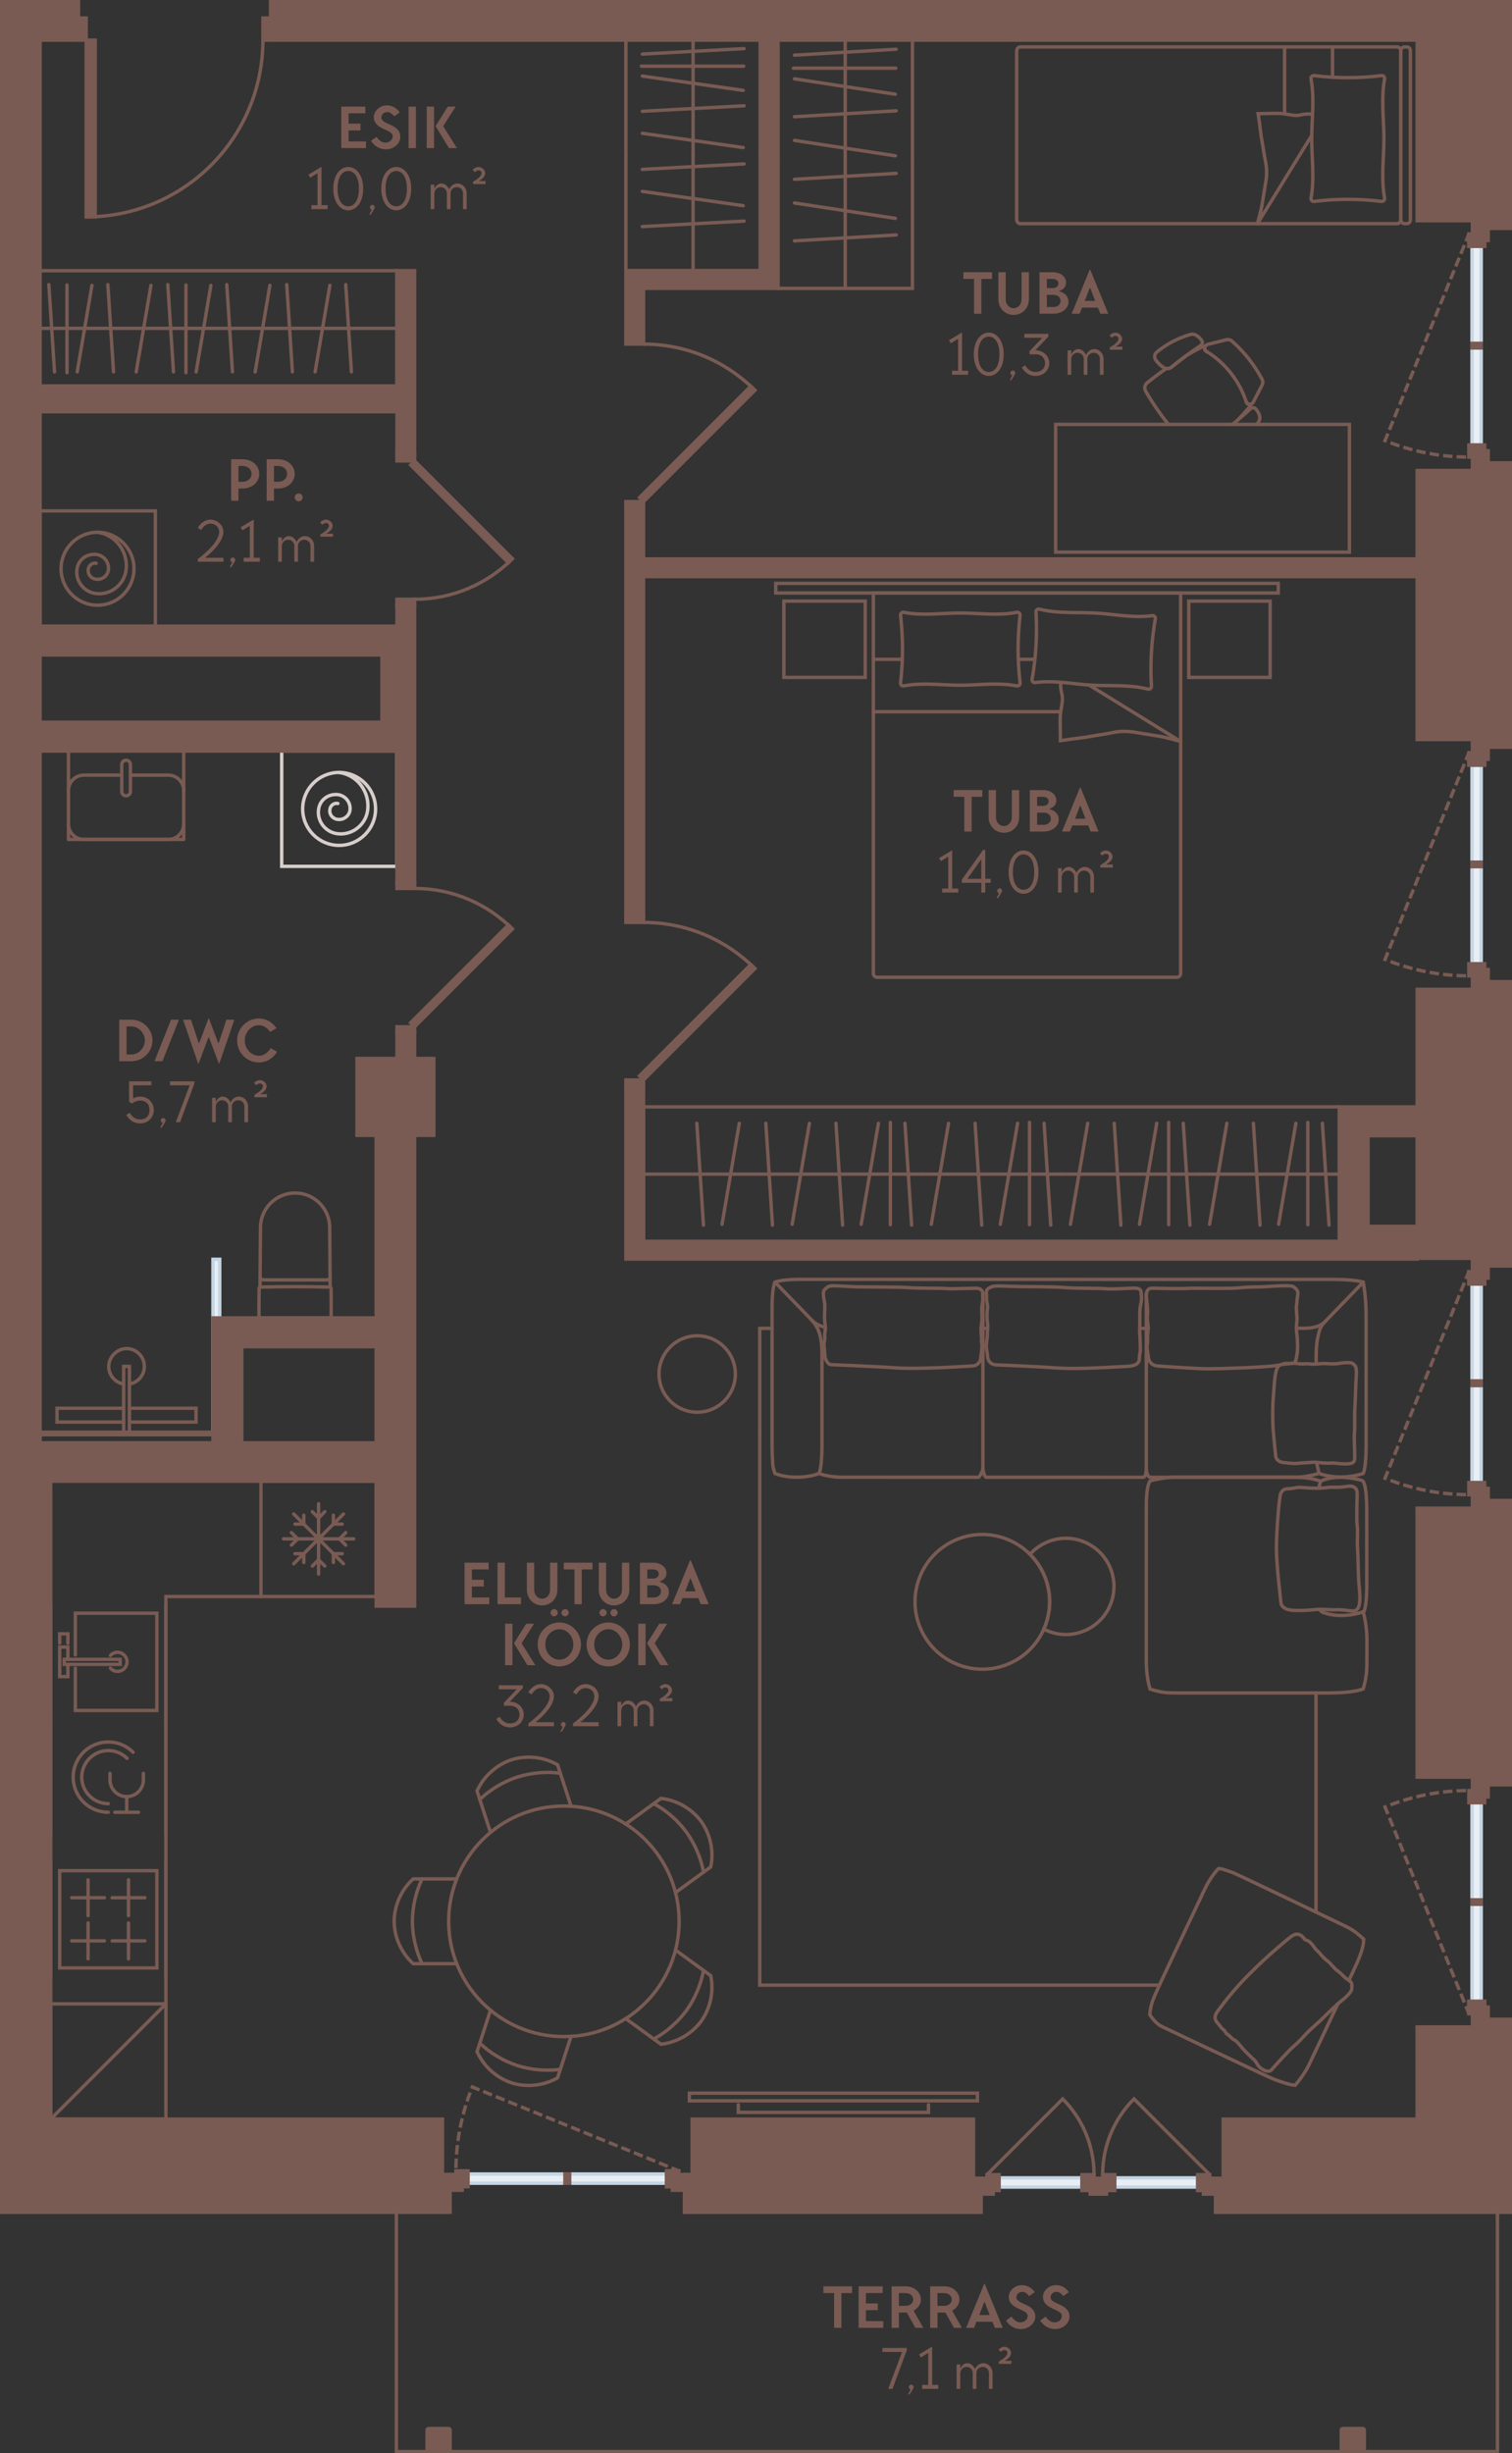 <?xml version="1.0" encoding="UTF-8"?> <svg xmlns="http://www.w3.org/2000/svg" id="Layer_2" viewBox="0 0 223.161 361.917"><rect x="0" y="0" width="223.161" height="361.917" fill="#333333" stroke="none"/><g id="_1_korrus"><rect x="41.576" y="110.801" width="17.011" height="17.008" fill="none" stroke="#d7cecb" stroke-linecap="round" stroke-miterlimit="10" stroke-width=".5"></rect><path d="M50.051,113.955c2.722.371,4.578,2.907,4.206,5.628-.309,2.165-2.351,3.711-4.516,3.402h0c-1.732-.247-2.969-1.855-2.722-3.587h0c.186-1.423,1.485-2.35,2.907-2.165h0c1.113.186,1.856,1.175,1.732,2.288h0c-.124.866-.928,1.484-1.856,1.361-.742-.124-1.237-.742-1.113-1.484h0c.062-.557.619-.99,1.175-.866h0" fill="none" stroke="#d7cecb" stroke-linecap="round" stroke-miterlimit="10" stroke-width=".5"></path><circle cx="50.051" cy="119.336" r="5.381" fill="none" stroke="#d7cecb" stroke-linecap="round" stroke-miterlimit="10" stroke-width=".5"></circle><rect x="19.175" y="198.033" width="25.512" height="1" transform="translate(-166.602 230.465) rotate(-90)" fill="#e8eef4" stroke="#c5d5e3" stroke-miterlimit="10" stroke-width=".5"></rect><rect x="5.919" y="185.778" width="25.512" height="25.512" transform="translate(37.35 397.067) rotate(180)" fill="none" stroke-width="0"></rect><rect x="18.25" y="201.579" width=".85" height="9.711" transform="translate(37.35 412.868) rotate(180)" fill="none" stroke="#795b53" stroke-linecap="round" stroke-miterlimit="10" stroke-width=".5"></rect><polyline points="19.1 207.748 28.931 207.748 28.931 209.789 19.1 209.789" fill="none" stroke="#795b53" stroke-linecap="round" stroke-miterlimit="10" stroke-width=".5"></polyline><polyline points="18.25 207.748 8.419 207.748 8.419 209.789 18.25 209.789" fill="none" stroke="#795b53" stroke-linecap="round" stroke-miterlimit="10" stroke-width=".5"></polyline><path d="M18.25,204.176c-1.251-.203-2.206-1.289-2.206-2.597s1.178-2.631,2.631-2.631,2.631,1.178,2.631,2.631c0,1.308-.955,2.394-2.206,2.597" fill="none" stroke="#795b53" stroke-linecap="round" stroke-miterlimit="10" stroke-width=".5"></path><rect x="5.919" y="211.289" width="25.512" height=".368" fill="#795b53" stroke="#795b53" stroke-linecap="round" stroke-miterlimit="10" stroke-width=".5"></rect><rect x="210.776" y="287.403" width="14.321" height="1.361" transform="translate(-70.146 506.019) rotate(-90)" fill="#e8eef4" stroke="#c5d5e3" stroke-miterlimit="10" stroke-width=".5"></rect><rect x="210.776" y="272.43" width="14.321" height="1.361" transform="translate(491.047 55.173) rotate(90)" fill="#e8eef4" stroke="#c5d5e3" stroke-miterlimit="10" stroke-width=".5"></rect><rect x="217.611" y="279.916" width=".652" height="1.361" transform="translate(-62.66 498.533) rotate(-90)" fill="#795b53" stroke="#795b53" stroke-linecap="round" stroke-miterlimit="10" stroke-width=".5"></rect><rect x="217.611" y="279.916" width=".652" height="1.361" transform="translate(498.533 62.66) rotate(90)" fill="#795b53" stroke="#795b53" stroke-linecap="round" stroke-miterlimit="10" stroke-width=".5"></rect><polygon points="217.313 297.037 217.313 299.022 219.652 299.022 219.652 296.102 219.127 296.102 219.127 295.243 216.789 295.243 216.789 297.037 217.313 297.037" fill="#795b53" stroke="#795b53" stroke-linecap="round" stroke-miterlimit="10" stroke-width=".5"></polygon><polygon points="217.313 264.156 216.789 264.156 216.789 265.95 219.127 265.95 219.127 265.091 219.652 265.091 219.652 262.171 217.313 262.171 217.313 264.156" fill="#795b53" stroke="#795b53" stroke-linecap="round" stroke-miterlimit="10" stroke-width=".5"></polygon><rect x="217.061" y="294.971" width="1.794" height="2.339" transform="translate(-78.183 514.098) rotate(-90)" fill="#795b53" stroke="#795b53" stroke-linecap="round" stroke-miterlimit="10" stroke-width=".5"></rect><rect x="210.776" y="195.894" width="14.321" height="1.361" transform="translate(414.511 -21.362) rotate(90)" fill="#e8eef4" stroke="#c5d5e3" stroke-miterlimit="10" stroke-width=".5"></rect><rect x="210.776" y="210.867" width="14.321" height="1.361" transform="translate(6.389 429.484) rotate(-90)" fill="#e8eef4" stroke="#c5d5e3" stroke-miterlimit="10" stroke-width=".5"></rect><rect x="217.611" y="203.381" width=".652" height="1.361" transform="translate(421.998 -13.876) rotate(90)" fill="#795b53" stroke="#795b53" stroke-linecap="round" stroke-miterlimit="10" stroke-width=".5"></rect><rect x="217.611" y="203.381" width=".652" height="1.361" transform="translate(13.876 421.998) rotate(-90)" fill="#795b53" stroke="#795b53" stroke-linecap="round" stroke-miterlimit="10" stroke-width=".5"></rect><polygon points="217.313 187.62 217.313 185.636 219.652 185.636 219.652 188.556 219.127 188.556 219.127 189.414 216.789 189.414 216.789 187.62 217.313 187.62" fill="#795b53" stroke="#795b53" stroke-linecap="round" stroke-miterlimit="10" stroke-width=".5"></polygon><polygon points="217.313 220.502 216.789 220.502 216.789 218.708 219.127 218.708 219.127 219.567 219.652 219.567 219.652 222.486 217.313 222.486 217.313 220.502" fill="#795b53" stroke="#795b53" stroke-linecap="round" stroke-miterlimit="10" stroke-width=".5"></polygon><rect x="217.061" y="187.348" width="1.794" height="2.339" transform="translate(406.475 -29.441) rotate(90)" fill="#795b53" stroke="#795b53" stroke-linecap="round" stroke-miterlimit="10" stroke-width=".5"></rect><rect x="210.776" y="119.359" width="14.321" height="1.361" transform="translate(337.976 -97.897) rotate(90)" fill="#e8eef4" stroke="#c5d5e3" stroke-miterlimit="10" stroke-width=".5"></rect><rect x="210.776" y="134.332" width="14.321" height="1.361" transform="translate(82.925 352.949) rotate(-90)" fill="#e8eef4" stroke="#c5d5e3" stroke-miterlimit="10" stroke-width=".5"></rect><rect x="217.611" y="126.845" width=".652" height="1.361" transform="translate(345.462 -90.411) rotate(90)" fill="#795b53" stroke="#795b53" stroke-linecap="round" stroke-miterlimit="10" stroke-width=".5"></rect><rect x="217.611" y="126.845" width=".652" height="1.361" transform="translate(90.411 345.462) rotate(-90)" fill="#795b53" stroke="#795b53" stroke-linecap="round" stroke-miterlimit="10" stroke-width=".5"></rect><polygon points="217.313 111.085 217.313 109.1 219.652 109.1 219.652 112.02 219.127 112.02 219.127 112.879 216.789 112.879 216.789 111.085 217.313 111.085" fill="#795b53" stroke="#795b53" stroke-linecap="round" stroke-miterlimit="10" stroke-width=".5"></polygon><polygon points="217.313 143.967 216.789 143.967 216.789 142.172 219.127 142.172 219.127 143.031 219.652 143.031 219.652 145.951 217.313 145.951 217.313 143.967" fill="#795b53" stroke="#795b53" stroke-linecap="round" stroke-miterlimit="10" stroke-width=".5"></polygon><rect x="217.061" y="110.812" width="1.794" height="2.339" transform="translate(329.94 -105.976) rotate(90)" fill="#795b53" stroke="#795b53" stroke-linecap="round" stroke-miterlimit="10" stroke-width=".5"></rect><rect x="210.776" y="42.823" width="14.321" height="1.361" transform="translate(261.44 -174.433) rotate(90)" fill="#e8eef4" stroke="#c5d5e3" stroke-miterlimit="10" stroke-width=".5"></rect><rect x="210.776" y="57.796" width="14.321" height="1.361" transform="translate(159.46 276.413) rotate(-90)" fill="#e8eef4" stroke="#c5d5e3" stroke-miterlimit="10" stroke-width=".5"></rect><rect x="217.611" y="50.31" width=".652" height="1.361" transform="translate(268.927 -166.946) rotate(90)" fill="#795b53" stroke="#795b53" stroke-linecap="round" stroke-miterlimit="10" stroke-width=".5"></rect><rect x="217.611" y="50.31" width=".652" height="1.361" transform="translate(166.946 268.927) rotate(-90)" fill="#795b53" stroke="#795b53" stroke-linecap="round" stroke-miterlimit="10" stroke-width=".5"></rect><polygon points="217.313 34.549 217.313 32.565 219.652 32.565 219.652 35.485 219.127 35.485 219.127 36.343 216.789 36.343 216.789 34.549 217.313 34.549" fill="#795b53" stroke="#795b53" stroke-linecap="round" stroke-miterlimit="10" stroke-width=".5"></polygon><polygon points="217.313 67.431 216.789 67.431 216.789 65.637 219.127 65.637 219.127 66.496 219.652 66.496 219.652 69.415 217.313 69.415 217.313 67.431" fill="#795b53" stroke="#795b53" stroke-linecap="round" stroke-miterlimit="10" stroke-width=".5"></polygon><rect x="217.061" y="34.277" width="1.794" height="2.339" transform="translate(253.404 -182.512) rotate(90)" fill="#795b53" stroke="#795b53" stroke-linecap="round" stroke-miterlimit="10" stroke-width=".5"></rect><rect x="84.056" y="320.721" width="14.321" height="1.361" transform="translate(182.433 642.802) rotate(-180)" fill="#e8eef4" stroke="#c5d5e3" stroke-miterlimit="10" stroke-width=".5"></rect><rect x="69.083" y="320.721" width="14.321" height="1.361" fill="#e8eef4" stroke="#c5d5e3" stroke-miterlimit="10" stroke-width=".5"></rect><rect x="83.404" y="320.721" width=".652" height="1.361" transform="translate(167.46 642.802) rotate(-180)" fill="#795b53" stroke="#795b53" stroke-linecap="round" stroke-miterlimit="10" stroke-width=".5"></rect><rect x="83.404" y="320.721" width=".652" height="1.361" fill="#795b53" stroke="#795b53" stroke-linecap="round" stroke-miterlimit="10" stroke-width=".5"></rect><polygon points="100.171 320.778 102.155 320.778 102.155 323.116 99.236 323.116 99.236 322.592 98.377 322.592 98.377 320.253 100.171 320.253 100.171 320.778" fill="#795b53" stroke="#795b53" stroke-linecap="round" stroke-miterlimit="10" stroke-width=".5"></polygon><polygon points="67.289 320.778 67.289 320.253 69.083 320.253 69.083 322.592 68.225 322.592 68.225 323.116 65.305 323.116 65.305 320.778 67.289 320.778" fill="#795b53" stroke="#795b53" stroke-linecap="round" stroke-miterlimit="10" stroke-width=".5"></polygon><rect x="98.377" y="320.253" width="1.794" height="2.339" transform="translate(198.548 642.845) rotate(180)" fill="#795b53" stroke="#795b53" stroke-linecap="round" stroke-miterlimit="10" stroke-width=".5"></rect><rect x="147.462" y="321.288" width="12.219" height="1.361" fill="#e8eef4" stroke="#c5d5e3" stroke-miterlimit="10" stroke-width=".5"></rect><rect x="164.536" y="321.288" width="12.219" height="1.361" transform="translate(341.292 643.936) rotate(-180)" fill="#e8eef4" stroke="#c5d5e3" stroke-miterlimit="10" stroke-width=".5"></rect><polygon points="177.614 323.159 177.614 323.683 180.533 323.683 180.533 321.345 178.549 321.345 178.549 320.82 176.755 320.82 176.755 323.159 177.614 323.159" fill="#795b53" stroke="#795b53" stroke-linecap="round" stroke-miterlimit="10" stroke-width=".5"></polygon><polygon points="145.667 321.345 143.683 321.345 143.683 323.683 146.603 323.683 146.603 323.159 147.462 323.159 147.462 320.82 145.667 320.82 145.667 321.345" fill="#795b53" stroke="#795b53" stroke-linecap="round" stroke-miterlimit="10" stroke-width=".5"></polygon><polygon points="160.905 323.159 160.905 323.683 163.312 323.683 163.312 323.159 164.536 323.159 164.536 320.82 162.742 320.82 162.742 321.345 161.474 321.345 161.474 320.82 159.68 320.82 159.68 323.159 160.905 323.159" fill="#795b53" stroke="#795b53" stroke-linecap="round" stroke-miterlimit="10" stroke-width=".5"></polygon><path d="M145.667,320.82l11.177-11.177c2.86,2.86,4.629,6.812,4.629,11.177" fill="none" stroke="#795b53" stroke-linecap="round" stroke-miterlimit="10" stroke-width=".5"></path><path d="M178.549,320.82l-11.177-11.177c-2.86,2.86-4.629,6.812-4.629,11.177" fill="none" stroke="#795b53" stroke-linecap="round" stroke-miterlimit="10" stroke-width=".5"></path><rect x="63.037" y="358.266" width="3.402" height="3.402" rx=".227" ry=".227" fill="#795b53" stroke="#795b53" stroke-linecap="round" stroke-miterlimit="10" stroke-width=".5"></rect><rect x="197.966" y="358.266" width="3.402" height="3.402" rx=".227" ry=".227" fill="#795b53" stroke="#795b53" stroke-linecap="round" stroke-miterlimit="10" stroke-width=".5"></rect><rect x="92.376" y="159.323" width="2.608" height=".85" transform="translate(187.36 319.497) rotate(-180)" fill="#795b53" stroke="#795b53" stroke-linecap="round" stroke-miterlimit="10" stroke-width=".5"></rect><rect x="92.376" y="135.229" width="2.608" height=".85" transform="translate(187.36 271.308) rotate(-180)" fill="#795b53" stroke="#795b53" stroke-linecap="round" stroke-miterlimit="10" stroke-width=".5"></rect><polygon points="110.806 142.298 111.42 142.887 94.984 159.323 94.383 158.722 110.806 142.298" fill="#795b53" stroke="#795b53" stroke-linecap="round" stroke-miterlimit="10" stroke-width=".5"></polygon><path d="M94.984,136.079c6.416,0,12.225,2.601,16.43,6.806" fill="none" stroke="#795b53" stroke-linecap="round" stroke-miterlimit="10" stroke-width=".5"></path><rect x="92.376" y="74.007" width="2.608" height=".85" transform="translate(187.36 148.865) rotate(-180)" fill="#795b53" stroke="#795b53" stroke-linecap="round" stroke-miterlimit="10" stroke-width=".5"></rect><rect x="92.376" y="49.913" width="2.608" height=".85" transform="translate(187.36 100.676) rotate(-180)" fill="#795b53" stroke="#795b53" stroke-linecap="round" stroke-miterlimit="10" stroke-width=".5"></rect><polygon points="110.806 56.983 111.42 57.571 94.984 74.007 94.383 73.406 110.806 56.983" fill="#795b53" stroke="#795b53" stroke-linecap="round" stroke-miterlimit="10" stroke-width=".5"></polygon><path d="M94.984,50.763c6.416,0,12.225,2.601,16.43,6.806" fill="none" stroke="#795b53" stroke-linecap="round" stroke-miterlimit="10" stroke-width=".5"></path><path d="M61.195,131.067c5.636,0,10.738,2.284,14.432,5.978" fill="none" stroke="#795b53" stroke-linecap="round" stroke-miterlimit="10" stroke-width=".5"></path><rect x="58.587" y="151.476" width="2.608" height=".85" transform="translate(119.782 303.803) rotate(-180)" fill="#795b53" stroke="#795b53" stroke-linecap="round" stroke-miterlimit="10" stroke-width=".5"></rect><rect x="58.587" y="130.216" width="2.608" height=".85" transform="translate(119.782 261.283) rotate(-180)" fill="#795b53" stroke="#795b53" stroke-linecap="round" stroke-miterlimit="10" stroke-width=".5"></rect><rect x="67.697" y="133.76" width=".836" height="20.409" transform="translate(14.481 293.928) rotate(-135)" fill="#795b53" stroke="#795b53" stroke-linecap="round" stroke-miterlimit="10" stroke-width=".5"></rect><path d="M61.195,88.408c5.636,0,10.738-2.284,14.432-5.978" fill="none" stroke="#795b53" stroke-linecap="round" stroke-miterlimit="10" stroke-width=".5"></path><rect x="58.587" y="67.148" width="2.608" height=".85" transform="translate(119.782 135.146) rotate(180)" fill="#795b53" stroke="#795b53" stroke-linecap="round" stroke-miterlimit="10" stroke-width=".5"></rect><rect x="58.587" y="88.408" width="2.608" height=".85" transform="translate(119.782 177.665) rotate(180)" fill="#795b53" stroke="#795b53" stroke-linecap="round" stroke-miterlimit="10" stroke-width=".5"></rect><rect x="67.697" y="65.305" width=".836" height="20.409" transform="translate(169.673 80.738) rotate(135)" fill="#795b53" stroke="#795b53" stroke-linecap="round" stroke-miterlimit="10" stroke-width=".5"></rect><path d="M38.801,5.919c0,14.403-11.676,26.079-26.079,26.079" fill="none" stroke="#795b53" stroke-linecap="round" stroke-miterlimit="10" stroke-width=".5"></path><rect x="11.589" y="2.659" width="1.134" height="3.26" fill="#795b53" stroke="#795b53" stroke-linecap="round" stroke-miterlimit="10" stroke-width=".5"></rect><rect x=".349" y="18.293" width="26.079" height="1.332" transform="translate(32.347 5.57) rotate(90)" fill="#795b53" stroke="#795b53" stroke-linecap="round" stroke-miterlimit="10" stroke-width=".5"></rect><rect x="38.801" y="2.659" width="1.134" height="3.26" fill="#795b53" stroke="#795b53" stroke-linecap="round" stroke-miterlimit="10" stroke-width=".5"></rect><line x1="221.012" y1="361.667" x2="221.012" y2="326.404" fill="none" stroke="#795b53" stroke-linecap="round" stroke-miterlimit="10" stroke-width=".5"></line><line x1="221.012" y1="361.667" x2="58.502" y2="361.667" fill="none" stroke="#795b53" stroke-linecap="round" stroke-miterlimit="10" stroke-width=".5"></line><line x1="58.502" y1="361.667" x2="58.502" y2="326.404" fill="none" stroke="#795b53" stroke-linecap="round" stroke-miterlimit="10" stroke-width=".5"></line><line x1="21.379" y1="286.33" x2="16.549" y2="286.33" fill="none" stroke="#795b53" stroke-linecap="round" stroke-miterlimit="10" stroke-width=".5"></line><line x1="18.964" y1="283.685" x2="18.964" y2="288.976" fill="none" stroke="#795b53" stroke-linecap="round" stroke-miterlimit="10" stroke-width=".5"></line><line x1="15.415" y1="286.33" x2="10.584" y2="286.33" fill="none" stroke="#795b53" stroke-linecap="round" stroke-miterlimit="10" stroke-width=".5"></line><line x1="13" y1="283.685" x2="13" y2="288.976" fill="none" stroke="#795b53" stroke-linecap="round" stroke-miterlimit="10" stroke-width=".5"></line><line x1="21.379" y1="279.964" x2="16.549" y2="279.964" fill="none" stroke="#795b53" stroke-linecap="round" stroke-miterlimit="10" stroke-width=".5"></line><line x1="18.964" y1="277.319" x2="18.964" y2="282.61" fill="none" stroke="#795b53" stroke-linecap="round" stroke-miterlimit="10" stroke-width=".5"></line><line x1="15.415" y1="279.964" x2="10.584" y2="279.964" fill="none" stroke="#795b53" stroke-linecap="round" stroke-miterlimit="10" stroke-width=".5"></line><line x1="13" y1="277.319" x2="13" y2="282.61" fill="none" stroke="#795b53" stroke-linecap="round" stroke-miterlimit="10" stroke-width=".5"></line><rect x="8.81" y="275.975" width="14.344" height="14.344" transform="translate(31.964 566.295) rotate(-180)" fill="none" stroke="#795b53" stroke-linecap="round" stroke-miterlimit="10" stroke-width=".5"></rect><line x1="7.478" y1="291.652" x2="7.478" y2="274.643" fill="none" stroke="#795b53" stroke-linecap="round" stroke-miterlimit="10" stroke-width=".5"></line><line x1="24.486" y1="274.643" x2="24.486" y2="291.652" fill="none" stroke="#795b53" stroke-linecap="round" stroke-miterlimit="10" stroke-width=".5"></line><polyline points="41.031 56.943 58.587 56.943 58.587 39.935 41.031 39.935" fill="none" stroke="#795b53" stroke-linecap="round" stroke-miterlimit="10" stroke-width=".5"></polyline><line x1="51.029" y1="41.989" x2="51.866" y2="54.863" fill="none" stroke="#795b53" stroke-linecap="round" stroke-miterlimit="10" stroke-width=".5"></line><line x1="48.684" y1="42.097" x2="46.507" y2="54.863" fill="none" stroke="#795b53" stroke-linecap="round" stroke-miterlimit="10" stroke-width=".5"></line><line x1="58.587" y1="48.439" x2="41.031" y2="48.439" fill="none" stroke="#795b53" stroke-linecap="round" stroke-miterlimit="10" stroke-width=".5"></line><line x1="42.321" y1="41.989" x2="43.158" y2="54.863" fill="none" stroke="#795b53" stroke-linecap="round" stroke-miterlimit="10" stroke-width=".5"></line><line x1="23.475" y1="39.935" x2="5.919" y2="39.935" fill="none" stroke="#795b53" stroke-linecap="round" stroke-miterlimit="10" stroke-width=".5"></line><line x1="5.919" y1="56.943" x2="23.475" y2="56.943" fill="none" stroke="#795b53" stroke-linecap="round" stroke-miterlimit="10" stroke-width=".5"></line><line x1="15.917" y1="41.989" x2="16.754" y2="54.863" fill="none" stroke="#795b53" stroke-linecap="round" stroke-miterlimit="10" stroke-width=".5"></line><line x1="13.572" y1="42.097" x2="11.395" y2="54.863" fill="none" stroke="#795b53" stroke-linecap="round" stroke-miterlimit="10" stroke-width=".5"></line><line x1="23.475" y1="48.439" x2="5.919" y2="48.439" fill="none" stroke="#795b53" stroke-linecap="round" stroke-miterlimit="10" stroke-width=".5"></line><line x1="22.281" y1="42.097" x2="20.104" y2="54.863" fill="none" stroke="#795b53" stroke-linecap="round" stroke-miterlimit="10" stroke-width=".5"></line><line x1="9.888" y1="42.043" x2="9.888" y2="54.982" fill="none" stroke="#795b53" stroke-linecap="round" stroke-miterlimit="10" stroke-width=".5"></line><line x1="7.209" y1="41.989" x2="8.046" y2="54.863" fill="none" stroke="#795b53" stroke-linecap="round" stroke-miterlimit="10" stroke-width=".5"></line><line x1="41.031" y1="39.935" x2="23.475" y2="39.935" fill="none" stroke="#795b53" stroke-linecap="round" stroke-miterlimit="10" stroke-width=".5"></line><line x1="23.475" y1="56.943" x2="41.031" y2="56.943" fill="none" stroke="#795b53" stroke-linecap="round" stroke-miterlimit="10" stroke-width=".5"></line><line x1="33.473" y1="41.989" x2="34.31" y2="54.863" fill="none" stroke="#795b53" stroke-linecap="round" stroke-miterlimit="10" stroke-width=".5"></line><line x1="31.128" y1="42.097" x2="28.951" y2="54.863" fill="none" stroke="#795b53" stroke-linecap="round" stroke-miterlimit="10" stroke-width=".5"></line><line x1="41.031" y1="48.439" x2="23.475" y2="48.439" fill="none" stroke="#795b53" stroke-linecap="round" stroke-miterlimit="10" stroke-width=".5"></line><line x1="39.836" y1="42.097" x2="37.659" y2="54.863" fill="none" stroke="#795b53" stroke-linecap="round" stroke-miterlimit="10" stroke-width=".5"></line><line x1="27.444" y1="42.043" x2="27.444" y2="54.982" fill="none" stroke="#795b53" stroke-linecap="round" stroke-miterlimit="10" stroke-width=".5"></line><line x1="24.765" y1="41.989" x2="25.602" y2="54.863" fill="none" stroke="#795b53" stroke-linecap="round" stroke-miterlimit="10" stroke-width=".5"></line><polyline points="92.376 22.929 92.376 39.939 112.219 39.939 112.219 22.929" fill="none" stroke="#795b53" stroke-linecap="round" stroke-miterlimit="10" stroke-width=".5"></polyline><line x1="109.822" y1="32.616" x2="94.803" y2="33.427" fill="none" stroke="#795b53" stroke-linecap="round" stroke-miterlimit="10" stroke-width=".5"></line><line x1="109.696" y1="30.344" x2="94.803" y2="28.235" fill="none" stroke="#795b53" stroke-linecap="round" stroke-miterlimit="10" stroke-width=".5"></line><line x1="102.297" y1="39.939" x2="102.297" y2="22.929" fill="none" stroke="#795b53" stroke-linecap="round" stroke-miterlimit="10" stroke-width=".5"></line><line x1="109.822" y1="24.179" x2="94.803" y2="24.99" fill="none" stroke="#795b53" stroke-linecap="round" stroke-miterlimit="10" stroke-width=".5"></line><line x1="112.219" y1="22.929" x2="112.219" y2="5.919" fill="none" stroke="#795b53" stroke-linecap="round" stroke-miterlimit="10" stroke-width=".5"></line><line x1="92.376" y1="5.919" x2="92.376" y2="22.929" fill="none" stroke="#795b53" stroke-linecap="round" stroke-miterlimit="10" stroke-width=".5"></line><line x1="109.822" y1="15.606" x2="94.803" y2="16.417" fill="none" stroke="#795b53" stroke-linecap="round" stroke-miterlimit="10" stroke-width=".5"></line><line x1="109.696" y1="13.335" x2="94.803" y2="11.225" fill="none" stroke="#795b53" stroke-linecap="round" stroke-miterlimit="10" stroke-width=".5"></line><line x1="102.297" y1="22.929" x2="102.297" y2="5.919" fill="none" stroke="#795b53" stroke-linecap="round" stroke-miterlimit="10" stroke-width=".5"></line><line x1="109.696" y1="21.772" x2="94.803" y2="19.662" fill="none" stroke="#795b53" stroke-linecap="round" stroke-miterlimit="10" stroke-width=".5"></line><line x1="109.759" y1="9.765" x2="94.664" y2="9.765" fill="none" stroke="#795b53" stroke-linecap="round" stroke-miterlimit="10" stroke-width=".5"></line><line x1="109.822" y1="7.169" x2="94.803" y2="7.98" fill="none" stroke="#795b53" stroke-linecap="round" stroke-miterlimit="10" stroke-width=".5"></line><polyline points="114.826 24.231 114.826 42.543 134.669 42.543 134.669 24.231" fill="none" stroke="#795b53" stroke-linecap="round" stroke-miterlimit="10" stroke-width=".5"></polyline><line x1="132.273" y1="34.659" x2="117.253" y2="35.533" fill="none" stroke="#795b53" stroke-linecap="round" stroke-miterlimit="10" stroke-width=".5"></line><line x1="132.146" y1="32.214" x2="117.253" y2="29.943" fill="none" stroke="#795b53" stroke-linecap="round" stroke-miterlimit="10" stroke-width=".5"></line><line x1="124.748" y1="42.543" x2="124.748" y2="24.231" fill="none" stroke="#795b53" stroke-linecap="round" stroke-miterlimit="10" stroke-width=".5"></line><line x1="132.273" y1="25.576" x2="117.253" y2="26.45" fill="none" stroke="#795b53" stroke-linecap="round" stroke-miterlimit="10" stroke-width=".5"></line><line x1="134.669" y1="24.231" x2="134.669" y2="5.919" fill="none" stroke="#795b53" stroke-linecap="round" stroke-miterlimit="10" stroke-width=".5"></line><line x1="114.826" y1="5.919" x2="114.826" y2="24.231" fill="none" stroke="#795b53" stroke-linecap="round" stroke-miterlimit="10" stroke-width=".5"></line><line x1="132.273" y1="16.347" x2="117.253" y2="17.221" fill="none" stroke="#795b53" stroke-linecap="round" stroke-miterlimit="10" stroke-width=".5"></line><line x1="132.146" y1="13.902" x2="117.253" y2="11.631" fill="none" stroke="#795b53" stroke-linecap="round" stroke-miterlimit="10" stroke-width=".5"></line><line x1="124.748" y1="24.231" x2="124.748" y2="5.919" fill="none" stroke="#795b53" stroke-linecap="round" stroke-miterlimit="10" stroke-width=".5"></line><line x1="132.146" y1="22.985" x2="117.253" y2="20.714" fill="none" stroke="#795b53" stroke-linecap="round" stroke-miterlimit="10" stroke-width=".5"></line><line x1="132.209" y1="10.059" x2="117.114" y2="10.059" fill="none" stroke="#795b53" stroke-linecap="round" stroke-miterlimit="10" stroke-width=".5"></line><line x1="132.273" y1="7.264" x2="117.253" y2="8.138" fill="none" stroke="#795b53" stroke-linecap="round" stroke-miterlimit="10" stroke-width=".5"></line><polyline points="115.52 163.292 94.984 163.292 94.984 183.134 115.52 183.134" fill="none" stroke="#795b53" stroke-linecap="round" stroke-miterlimit="10" stroke-width=".5"></polyline><line x1="103.825" y1="180.738" x2="102.846" y2="165.719" fill="none" stroke="#795b53" stroke-linecap="round" stroke-miterlimit="10" stroke-width=".5"></line><line x1="106.568" y1="180.612" x2="109.114" y2="165.719" fill="none" stroke="#795b53" stroke-linecap="round" stroke-miterlimit="10" stroke-width=".5"></line><line x1="94.984" y1="173.213" x2="115.52" y2="173.213" fill="none" stroke="#795b53" stroke-linecap="round" stroke-miterlimit="10" stroke-width=".5"></line><line x1="114.012" y1="180.738" x2="113.032" y2="165.719" fill="none" stroke="#795b53" stroke-linecap="round" stroke-miterlimit="10" stroke-width=".5"></line><line x1="136.056" y1="183.134" x2="156.592" y2="183.134" fill="none" stroke="#795b53" stroke-linecap="round" stroke-miterlimit="10" stroke-width=".5"></line><line x1="156.592" y1="163.292" x2="136.056" y2="163.292" fill="none" stroke="#795b53" stroke-linecap="round" stroke-miterlimit="10" stroke-width=".5"></line><line x1="144.898" y1="180.738" x2="143.918" y2="165.719" fill="none" stroke="#795b53" stroke-linecap="round" stroke-miterlimit="10" stroke-width=".5"></line><line x1="147.64" y1="180.612" x2="150.187" y2="165.719" fill="none" stroke="#795b53" stroke-linecap="round" stroke-miterlimit="10" stroke-width=".5"></line><line x1="136.056" y1="173.213" x2="156.592" y2="173.213" fill="none" stroke="#795b53" stroke-linecap="round" stroke-miterlimit="10" stroke-width=".5"></line><line x1="137.454" y1="180.612" x2="140" y2="165.719" fill="none" stroke="#795b53" stroke-linecap="round" stroke-miterlimit="10" stroke-width=".5"></line><line x1="151.95" y1="180.675" x2="151.95" y2="165.58" fill="none" stroke="#795b53" stroke-linecap="round" stroke-miterlimit="10" stroke-width=".5"></line><line x1="155.084" y1="180.738" x2="154.104" y2="165.719" fill="none" stroke="#795b53" stroke-linecap="round" stroke-miterlimit="10" stroke-width=".5"></line><line x1="115.52" y1="183.134" x2="136.056" y2="183.134" fill="none" stroke="#795b53" stroke-linecap="round" stroke-miterlimit="10" stroke-width=".5"></line><line x1="136.056" y1="163.292" x2="115.52" y2="163.292" fill="none" stroke="#795b53" stroke-linecap="round" stroke-miterlimit="10" stroke-width=".5"></line><line x1="124.361" y1="180.738" x2="123.382" y2="165.719" fill="none" stroke="#795b53" stroke-linecap="round" stroke-miterlimit="10" stroke-width=".5"></line><line x1="127.104" y1="180.612" x2="129.65" y2="165.719" fill="none" stroke="#795b53" stroke-linecap="round" stroke-miterlimit="10" stroke-width=".5"></line><line x1="115.52" y1="173.213" x2="136.056" y2="173.213" fill="none" stroke="#795b53" stroke-linecap="round" stroke-miterlimit="10" stroke-width=".5"></line><line x1="116.918" y1="180.612" x2="119.464" y2="165.719" fill="none" stroke="#795b53" stroke-linecap="round" stroke-miterlimit="10" stroke-width=".5"></line><line x1="131.413" y1="180.675" x2="131.413" y2="165.58" fill="none" stroke="#795b53" stroke-linecap="round" stroke-miterlimit="10" stroke-width=".5"></line><line x1="134.548" y1="180.738" x2="133.568" y2="165.719" fill="none" stroke="#795b53" stroke-linecap="round" stroke-miterlimit="10" stroke-width=".5"></line><line x1="177.129" y1="183.134" x2="197.665" y2="183.134" fill="none" stroke="#795b53" stroke-linecap="round" stroke-miterlimit="10" stroke-width=".5"></line><line x1="197.665" y1="163.292" x2="177.129" y2="163.292" fill="none" stroke="#795b53" stroke-linecap="round" stroke-miterlimit="10" stroke-width=".5"></line><line x1="185.97" y1="180.738" x2="184.991" y2="165.719" fill="none" stroke="#795b53" stroke-linecap="round" stroke-miterlimit="10" stroke-width=".5"></line><line x1="188.712" y1="180.612" x2="191.259" y2="165.719" fill="none" stroke="#795b53" stroke-linecap="round" stroke-miterlimit="10" stroke-width=".5"></line><line x1="177.129" y1="173.213" x2="197.665" y2="173.213" fill="none" stroke="#795b53" stroke-linecap="round" stroke-miterlimit="10" stroke-width=".5"></line><line x1="178.526" y1="180.612" x2="181.073" y2="165.719" fill="none" stroke="#795b53" stroke-linecap="round" stroke-miterlimit="10" stroke-width=".5"></line><line x1="193.022" y1="180.675" x2="193.022" y2="165.58" fill="none" stroke="#795b53" stroke-linecap="round" stroke-miterlimit="10" stroke-width=".5"></line><line x1="196.156" y1="180.738" x2="195.177" y2="165.719" fill="none" stroke="#795b53" stroke-linecap="round" stroke-miterlimit="10" stroke-width=".5"></line><line x1="156.592" y1="183.134" x2="177.129" y2="183.134" fill="none" stroke="#795b53" stroke-linecap="round" stroke-miterlimit="10" stroke-width=".5"></line><line x1="177.129" y1="163.292" x2="156.592" y2="163.292" fill="none" stroke="#795b53" stroke-linecap="round" stroke-miterlimit="10" stroke-width=".5"></line><line x1="165.434" y1="180.738" x2="164.454" y2="165.719" fill="none" stroke="#795b53" stroke-linecap="round" stroke-miterlimit="10" stroke-width=".5"></line><line x1="168.176" y1="180.612" x2="170.723" y2="165.719" fill="none" stroke="#795b53" stroke-linecap="round" stroke-miterlimit="10" stroke-width=".5"></line><line x1="156.592" y1="173.213" x2="177.129" y2="173.213" fill="none" stroke="#795b53" stroke-linecap="round" stroke-miterlimit="10" stroke-width=".5"></line><line x1="157.99" y1="180.612" x2="160.537" y2="165.719" fill="none" stroke="#795b53" stroke-linecap="round" stroke-miterlimit="10" stroke-width=".5"></line><line x1="172.486" y1="180.675" x2="172.486" y2="165.58" fill="none" stroke="#795b53" stroke-linecap="round" stroke-miterlimit="10" stroke-width=".5"></line><line x1="175.62" y1="180.738" x2="174.641" y2="165.719" fill="none" stroke="#795b53" stroke-linecap="round" stroke-miterlimit="10" stroke-width=".5"></line><g id="LINE"><rect x="155.809" y="62.612" width="43.354" height="18.843" fill="none" stroke="#795b53" stroke-linecap="round" stroke-miterlimit="10" stroke-width=".5"></rect></g><path d="M184.08,59.497c-.011-.011-.026-.018-.037-.03.011.012.025.019.037.03Z" fill="none" stroke="#795b53" stroke-linecap="round" stroke-miterlimit="10" stroke-width=".5"></path><path d="M184.207,59.596c-.048-.025-.088-.061-.127-.098.039.038.079.073.127.098Z" fill="none" stroke="#795b53" stroke-linecap="round" stroke-miterlimit="10" stroke-width=".5"></path><path d="M184.044,59.467c-.046-.054-.083-.116-.106-.188.023.071.06.134.106.188Z" fill="none" stroke="#795b53" stroke-linecap="round" stroke-miterlimit="10" stroke-width=".5"></path><path d="M184.262,59.614c-.018-.007-.037-.009-.054-.018.017.009.036.011.054.018Z" fill="none" stroke="#795b53" stroke-linecap="round" stroke-miterlimit="10" stroke-width=".5"></path><path d="M178.051,51.827c-.061-.038-.114-.087-.156-.144.041.056.093.105.156.144Z" fill="none" stroke="#795b53" stroke-linecap="round" stroke-miterlimit="10" stroke-width=".5"></path><path d="M184.406,59.655c-.05-.005-.097-.022-.144-.041.047.019.093.035.144.041Z" fill="none" stroke="#795b53" stroke-linecap="round" stroke-miterlimit="10" stroke-width=".5"></path><path d="M184.473,59.652c-.023 0-.045.006-.068.003.022.002.045-.003.068-.003Z" fill="none" stroke="#795b53" stroke-linecap="round" stroke-miterlimit="10" stroke-width=".5"></path><path d="M172.132,54.369c.252.04.513-.012.726-.17.736-.604,1.489-1.186,2.255-1.751" fill="none" stroke="#795b53" stroke-linecap="round" stroke-miterlimit="10" stroke-width=".5"></path><path d="M175.113,52.448c.699-.515,1.409-1.016,2.133-1.498.214-.155.274-.449.138-.676-.223-.365-.543-.662-.925-.855-.236-.121-.509-.148-.764-.076-1.815.518-3.505,1.404-4.964,2.602-.338.278-.409.768-.165,1.131.315.469.725.866,1.203,1.167.113.071.237.106.363.126" fill="none" stroke="#795b53" stroke-linecap="round" stroke-miterlimit="10" stroke-width=".5"></path><path d="M185.515,62.612c.096-.156.204-.305.294-.465.129-.231.166-.503.103-.761-.1-.416-.314-.796-.618-1.098-.189-.185-.489-.195-.69-.022-.636.592-1.288,1.167-1.951,1.728l-.763.618" fill="none" stroke="#795b53" stroke-linecap="round" stroke-miterlimit="10" stroke-width=".5"></path><path d="M182.653,61.994c.585-.612,1.156-1.237,1.707-1.882.115-.134.196-.294.234-.467-.041.01-.081.005-.122.006-.023 0-.045.006-.068.003-.051-.005-.097-.022-.144-.041-.018-.007-.037-.009-.054-.018-.048-.025-.088-.061-.127-.098-.011-.011-.026-.018-.037-.03-.046-.054-.083-.116-.106-.188-1.014-3.105-3.101-5.746-5.886-7.452-.063-.038-.115-.088-.156-.144-.001-.001-.001-.003-.002-.004-.041-.056-.07-.119-.087-.185-0-.001-.001-.003-.002-.004-.003-.012.001-.023-.002-.035-.011-.057-.016-.114-.008-.172.003-.026.014-.048.021-.072.01-.036.014-.074.032-.108-.177-.002-.351.039-.509.12-.754.387-1.495.797-2.226,1.225-.766.565-1.519,1.147-2.255,1.751-.212.159-.474.21-.726.17-.962.669-1.907,1.363-2.815,2.107-.367.3-.462.822-.223,1.231.998,1.719,2.123,3.357,3.362,4.906" fill="none" stroke="#795b53" stroke-linecap="round" stroke-miterlimit="10" stroke-width=".5"></path><path d="M177.893,51.68c-.04-.055-.069-.118-.087-.185.017.066.046.129.087.185Z" fill="none" stroke="#795b53" stroke-linecap="round" stroke-miterlimit="10" stroke-width=".5"></path><path d="M177.795,51.284c.003-.025.015-.048.021-.072-.007.025-.018.047-.021.072Z" fill="none" stroke="#795b53" stroke-linecap="round" stroke-miterlimit="10" stroke-width=".5"></path><path d="M177.803,51.456c-.011-.058-.016-.116-.008-.172-.008.058-.003.116.008.172Z" fill="none" stroke="#795b53" stroke-linecap="round" stroke-miterlimit="10" stroke-width=".5"></path><path d="M183.937,59.28c.023.071.06.134.106.188.01.012.025.019.037.03.039.038.079.074.127.098.017.009.037.011.054.018.046.018.094.035.144.041.022.002.045-.003.068-.003.054-.001.108-.001.162-.019.137-.045.251-.142.318-.27l1.036-1.996.3-.58c.134-.257.132-.564-.005-.82-1.137-2.138-2.65-4.053-4.466-5.655-.217-.192-.515-.265-.797-.194l-.634.158-2.181.545c-.2.05-.338.206-.39.391-.007.024-.018.048-.021.072-.007.056-.003.114.008.172.002.013 0.0.026.003.039.017.067.047.13.087.185.001.001.001.003.002.004.042.057.095.106.156.144" fill="none" stroke="#795b53" stroke-linecap="round" stroke-miterlimit="10" stroke-width=".5"></path><path d="M177.804,51.491c0.0.001.001-.022-.002-.035.002.012-.001.023.002.035Z" fill="none" stroke="#795b53" stroke-linecap="round" stroke-miterlimit="10" stroke-width=".5"></path><rect x="38.517" y="218.517" width="17.009" height="17.009" transform="translate(94.043 454.043) rotate(-180)" fill="none" stroke="#795b53" stroke-linecap="round" stroke-miterlimit="10" stroke-width=".5"></rect><line x1="41.831" y1="227.021" x2="52.212" y2="227.021" fill="none" stroke="#795b53" stroke-linecap="round" stroke-miterlimit="10" stroke-width=".5"></line><line x1="47.021" y1="232.212" x2="47.021" y2="221.831" fill="none" stroke="#795b53" stroke-linecap="round" stroke-miterlimit="10" stroke-width=".5"></line><line x1="43.351" y1="223.351" x2="50.692" y2="230.692" fill="none" stroke="#795b53" stroke-linecap="round" stroke-miterlimit="10" stroke-width=".5"></line><line x1="43.351" y1="230.692" x2="50.692" y2="223.351" fill="none" stroke="#795b53" stroke-linecap="round" stroke-miterlimit="10" stroke-width=".5"></line><line x1="43.936" y1="227.021" x2="43.014" y2="227.941" fill="none" stroke="#795b53" stroke-linecap="round" stroke-miterlimit="10" stroke-width=".5"></line><line x1="43.014" y1="226.101" x2="43.936" y2="227.021" fill="none" stroke="#795b53" stroke-linecap="round" stroke-miterlimit="10" stroke-width=".5"></line><line x1="50.106" y1="227.021" x2="51.029" y2="227.941" fill="none" stroke="#795b53" stroke-linecap="round" stroke-miterlimit="10" stroke-width=".5"></line><line x1="51.029" y1="226.101" x2="50.106" y2="227.021" fill="none" stroke="#795b53" stroke-linecap="round" stroke-miterlimit="10" stroke-width=".5"></line><line x1="44.84" y1="229.205" x2="44.84" y2="230.506" fill="none" stroke="#795b53" stroke-linecap="round" stroke-miterlimit="10" stroke-width=".5"></line><line x1="43.537" y1="229.205" x2="44.84" y2="229.205" fill="none" stroke="#795b53" stroke-linecap="round" stroke-miterlimit="10" stroke-width=".5"></line><line x1="49.205" y1="224.84" x2="50.505" y2="224.84" fill="none" stroke="#795b53" stroke-linecap="round" stroke-miterlimit="10" stroke-width=".5"></line><line x1="49.205" y1="223.537" x2="49.205" y2="224.84" fill="none" stroke="#795b53" stroke-linecap="round" stroke-miterlimit="10" stroke-width=".5"></line><line x1="49.203" y1="229.205" x2="49.203" y2="230.506" fill="none" stroke="#795b53" stroke-linecap="round" stroke-miterlimit="10" stroke-width=".5"></line><line x1="50.505" y1="229.205" x2="49.203" y2="229.205" fill="none" stroke="#795b53" stroke-linecap="round" stroke-miterlimit="10" stroke-width=".5"></line><line x1="44.838" y1="224.84" x2="43.537" y2="224.84" fill="none" stroke="#795b53" stroke-linecap="round" stroke-miterlimit="10" stroke-width=".5"></line><line x1="44.838" y1="223.537" x2="44.838" y2="224.84" fill="none" stroke="#795b53" stroke-linecap="round" stroke-miterlimit="10" stroke-width=".5"></line><line x1="47.021" y1="230.107" x2="46.101" y2="231.029" fill="none" stroke="#795b53" stroke-linecap="round" stroke-miterlimit="10" stroke-width=".5"></line><line x1="47.021" y1="223.936" x2="46.101" y2="223.014" fill="none" stroke="#795b53" stroke-linecap="round" stroke-miterlimit="10" stroke-width=".5"></line><line x1="47.941" y1="223.014" x2="47.021" y2="223.936" fill="none" stroke="#795b53" stroke-linecap="round" stroke-miterlimit="10" stroke-width=".5"></line><line x1="47.941" y1="231.029" x2="47.021" y2="230.107" fill="none" stroke="#795b53" stroke-linecap="round" stroke-miterlimit="10" stroke-width=".5"></line><polyline points="10.017 242.416 10.017 241.03 8.81 241.03 8.81 242.416" fill="none" stroke="#795b53" stroke-linecap="round" stroke-miterlimit="10" stroke-width=".5"></polyline><polyline points="10.017 244.79 10.017 242.983 8.81 242.983 8.81 247.342 10.017 247.342 10.017 245.535" fill="none" stroke="#795b53" stroke-linecap="round" stroke-miterlimit="10" stroke-width=".5"></polyline><rect x="9.477" y="244.79" width="8.256" height=".745" fill="none" stroke="#795b53" stroke-linecap="round" stroke-miterlimit="10" stroke-width=".5"></rect><polyline points="11.12 246.102 11.12 252.335 23.154 252.335 23.154 237.99 11.12 237.99 11.12 244.153" fill="none" stroke="#795b53" stroke-linecap="round" stroke-miterlimit="10" stroke-width=".5"></polyline><line x1="7.478" y1="253.667" x2="7.478" y2="236.658" fill="none" stroke="#795b53" stroke-linecap="round" stroke-miterlimit="10" stroke-width=".5"></line><line x1="24.486" y1="236.658" x2="24.486" y2="253.667" fill="none" stroke="#795b53" stroke-linecap="round" stroke-miterlimit="10" stroke-width=".5"></line><path d="M16.302,246.102c.257.285.626.467,1.04.467.777,0,1.406-.63,1.406-1.406,0-.777-.63-1.406-1.406-1.406-.414,0-.783.182-1.04.467" fill="none" stroke="#795b53" stroke-linecap="round" stroke-miterlimit="10" stroke-width=".5"></path><line x1="7.478" y1="270.675" x2="7.478" y2="253.667" fill="none" stroke="#795b53" stroke-linecap="round" stroke-miterlimit="10" stroke-width=".5"></line><line x1="24.486" y1="270.675" x2="24.486" y2="253.667" fill="none" stroke="#795b53" stroke-linecap="round" stroke-miterlimit="10" stroke-width=".5"></line><path d="M15.982,267.355c-1.432,0-2.728-.58-3.666-1.518-.938-.938-1.518-2.234-1.518-3.666,0-1.432.58-2.728,1.518-3.666s2.234-1.518,3.666-1.518c1.432,0,2.728.58,3.666,1.518" fill="none" stroke="#795b53" stroke-linecap="round" stroke-miterlimit="10" stroke-width=".5"></path><path d="M15.982,266.086c-2.163,0-3.916-1.753-3.916-3.916" fill="none" stroke="#795b53" stroke-linecap="round" stroke-miterlimit="10" stroke-width=".5"></path><path d="M12.066,262.171c0-2.163,1.753-3.916,3.916-3.916" fill="none" stroke="#795b53" stroke-linecap="round" stroke-miterlimit="10" stroke-width=".5"></path><path d="M15.982,258.255c1.002,0,2.004.382,2.769,1.147" fill="none" stroke="#795b53" stroke-linecap="round" stroke-miterlimit="10" stroke-width=".5"></path><path d="M16.237,261.61v.967c0,1.361,1.103,2.465,2.465,2.465,1.361,0,2.465-1.103,2.465-2.465v-.967" fill="none" stroke="#795b53" stroke-linecap="round" stroke-miterlimit="10" stroke-width=".5"></path><line x1="18.701" y1="265.041" x2="18.701" y2="267.355" fill="none" stroke="#795b53" stroke-linecap="round" stroke-miterlimit="10" stroke-width=".5"></line><line x1="16.952" y1="267.355" x2="20.45" y2="267.355" fill="none" stroke="#795b53" stroke-linecap="round" stroke-miterlimit="10" stroke-width=".5"></line><path d="M154.062,240.34c1.897.977,4.207,1.098,6.285.116,3.546-1.676,5.061-5.908,3.386-9.454s-5.908-5.061-9.454-3.386c-.886.419-1.646.997-2.26,1.685.782.784,1.452,1.704,1.952,2.763,1.285,2.72,1.221,5.726.09,8.276Z" fill="none" stroke="#795b53" stroke-linecap="round" stroke-miterlimit="10" stroke-width=".5"></path><path d="M136.003,240.556c2.345,4.962,8.268,7.083,13.23,4.739,2.242-1.06,3.897-2.853,4.829-4.955,1.131-2.55,1.195-5.556-.09-8.276-.5-1.058-1.171-1.979-1.952-2.763-2.883-2.892-7.374-3.82-11.278-1.976-4.962,2.345-7.084,8.268-4.739,13.23Z" fill="none" stroke="#795b53" stroke-linecap="round" stroke-miterlimit="10" stroke-width=".5"></path><rect x="122.437" y="288.1" width="1.134" height="42.52" transform="translate(432.364 186.356) rotate(90)" fill="none" stroke="#795b53" stroke-linecap="round" stroke-miterlimit="10" stroke-width=".5"></rect><polyline points="108.968 310.494 108.968 311.628 137.04 311.628 137.04 310.494" fill="none" stroke="#795b53" stroke-linecap="round" stroke-miterlimit="10" stroke-width=".5"></polyline><path d="M207.29,6.919h.292c.321,0,.581.261.581.581v24.916c0,.321-.261.581-.581.581h-.292c-.3,0-.544-.244-.544-.544V7.463c0-.3.244-.544.544-.544Z" transform="translate(414.91 39.917) rotate(-180)" fill="none" stroke="#795b53" stroke-linecap="round" stroke-miterlimit="10" stroke-width=".5"></path><g id="LINE-2"><path d="M150.62,32.998c-.313,0-.567-.267-.567-.596V7.516c0-.329.254-.596.567-.596h55.559c.313,0,.567.267.567.596v24.886c0,.329-.254.596-.567.596h-55.559Z" fill="none" stroke="#795b53" stroke-linecap="round" stroke-miterlimit="10" stroke-width=".5"></path></g><path d="M193.958,11.154c1.654.203,3.311.304,4.969.304s3.316-.101,4.969-.304c.142-.017.27.039.355.136s.129.236.102.383c-.537,2.906-.098,5.833-.098,8.76-0,2.927-.44,5.855.098,8.76.027.147-.016.286-.102.383s-.213.153-.355.136c-1.654-.203-3.311-.304-4.969-.304-1.658-0-3.316.101-4.969.304-.142.017-.27-.039-.355-.136s-.129-.236-.102-.383c.537-2.906.098-5.833.098-8.76s.44-5.855-.098-8.76c-.027-.147.016-.286.102-.383s.213-.153.355-.136Z" fill="none" stroke="#795b53" stroke-linecap="round" stroke-miterlimit="10" stroke-width=".5"></path><g id="LWPOLYLINE"><line x1="196.67" y1="6.919" x2="196.67" y2="11.396" fill="none" stroke="#795b53" stroke-linecap="round" stroke-miterlimit="10" stroke-width=".5"></line><line x1="193.602" y1="19.981" x2="185.581" y2="32.998" fill="none" stroke="#795b53" stroke-linecap="round" stroke-miterlimit="10" stroke-width=".5"></line></g><g id="LINE-3"><line x1="189.597" y1="16.802" x2="189.597" y2="6.919" fill="none" stroke="#795b53" stroke-linecap="round" stroke-miterlimit="10" stroke-width=".5"></line></g><g id="ARC"><path d="M186.015,31.39c-.152.533-.296,1.069-.433,1.608" fill="none" stroke="#795b53" stroke-linecap="round" stroke-miterlimit="10" stroke-width=".5"></path></g><g id="ARC-2"><path d="M186.238,30.417c-.082.322-.156.647-.223.974" fill="none" stroke="#795b53" stroke-linecap="round" stroke-miterlimit="10" stroke-width=".5"></path></g><g id="ARC-3"><path d="M186.238,30.417c.18-1.065.379-2.407.589-3.624.161-.933.159-1.887-.017-2.818-.068-.363-.136-.709-.189-.966-.14-.942-.297-1.881-.469-2.817-.138-1.144-.291-2.286-.461-3.424l2.697-.041c.452-.007.904.026,1.351.097l.954.153c.446.072.909.087,1.344-.033.501-.138,1.172-.156,1.687-.104" fill="none" stroke="#795b53" stroke-linecap="round" stroke-miterlimit="10" stroke-width=".5"></path></g><path d="M150.554,100.731c-.193-1.654-.289-3.311-.289-4.969s.096-3.316.289-4.969c.017-.142-.037-.27-.129-.355s-.224-.129-.364-.102c-2.762.537-5.545.098-8.327.098-2.783 0-5.565.44-8.327-.098-.14-.027-.272.016-.364.102s-.146.213-.129.355c.193,1.654.289,3.311.289,4.969s-.096,3.316-.289,4.969c-.017.142.037.27.129.355s.224.129.364.102c2.762-.537,5.545-.098,8.327-.098,2.783-0,5.565-.44,8.327.098.14.027.272-.016.364-.102s.146-.213.129-.355Z" fill="none" stroke="#795b53" stroke-linecap="round" stroke-miterlimit="10" stroke-width=".5"></path><path d="M169.943,101.232c-.097-1.662-.098-3.323-.002-4.978s.287-3.304.575-4.944c.025-.141-.021-.271-.108-.362s-.216-.142-.358-.122c-2.788.377-5.541-.223-8.319-.383-2.778-.16-5.581.118-8.308-.578-.138-.035-.272 0-.369.08s-.158.205-.149.347c.097,1.662.098,3.323.002,4.978s-.287,3.304-.575,4.944c-.025.141.021.271.108.362s.216.142.358.122c2.788-.377,5.541.223,8.319.383,2.778.16,5.581-.118,8.308.578.138.035.272-0.0.369-.08s.158-.205.149-.347Z" fill="none" stroke="#795b53" stroke-linecap="round" stroke-miterlimit="10" stroke-width=".5"></path><rect x="175.832" y="88.304" width="11.256" height="12.008" transform="translate(275.767 -87.152) rotate(90)" fill="none" stroke="#795b53" stroke-linecap="round" stroke-miterlimit="10" stroke-width=".5"></rect><rect x="116.069" y="88.304" width="11.256" height="12.008" transform="translate(216.005 -27.389) rotate(90)" fill="none" stroke="#795b53" stroke-linecap="round" stroke-miterlimit="10" stroke-width=".5"></rect><path d="M174.256,112.895v30.711c0,.313-.254.567-.567.567h-44.22c-.313,0-.567-.254-.567-.567v-56.126s45.354,0,45.354,0v25.415" fill="none" stroke="#795b53" stroke-linecap="round" stroke-miterlimit="10" stroke-width=".5"></path><rect x="150.87" y="49.686" width="1.417" height="74.17" transform="translate(238.35 -64.807) rotate(90)" fill="none" stroke="#795b53" stroke-linecap="round" stroke-miterlimit="10" stroke-width=".5"></rect><g id="LWPOLYLINE-2"><line x1="128.901" y1="97.269" x2="133.175" y2="97.269" fill="none" stroke="#795b53" stroke-linecap="round" stroke-miterlimit="10" stroke-width=".5"></line><line x1="150.291" y1="97.269" x2="152.744" y2="97.269" fill="none" stroke="#795b53" stroke-linecap="round" stroke-miterlimit="10" stroke-width=".5"></line><line x1="160.778" y1="101.083" x2="174.256" y2="109.385" fill="none" stroke="#795b53" stroke-linecap="round" stroke-miterlimit="10" stroke-width=".5"></line></g><g id="LINE-4"><line x1="156.553" y1="104.997" x2="128.901" y2="104.997" fill="none" stroke="#795b53" stroke-linecap="round" stroke-miterlimit="10" stroke-width=".5"></line></g><g id="ARC-4"><path d="M172.498,108.911c.583.166,1.169.324,1.757.474" fill="none" stroke="#795b53" stroke-linecap="round" stroke-miterlimit="10" stroke-width=".5"></path></g><g id="ARC-5"><path d="M171.434,108.667c.352.09.707.171,1.064.244" fill="none" stroke="#795b53" stroke-linecap="round" stroke-miterlimit="10" stroke-width=".5"></path></g><g id="ARC-6"><path d="M171.434,108.667c-1.165-.197-2.631-.414-3.961-.643-1.02-.176-2.063-.174-3.08.018-.396.075-.775.148-1.056.207-1.03.153-2.056.324-3.079.512-1.25.15-2.498.318-3.743.504l-.044-2.947c-.007-.494.028-.988.106-1.476l.167-1.043c.078-.488.095-.993-.036-1.469-.151-.547-.199-1.113-.143-1.676" fill="none" stroke="#795b53" stroke-linecap="round" stroke-miterlimit="10" stroke-width=".5"></path></g><path d="M199.088,292.163c.706-1.503,1.209-2.587,1.285-2.779.288-.732.911-2.101.894-3.309-1.332-1.246-1.962-1.576-3.208-2.163-1.246-.587-15.568-7.487-16.21-7.691s-1.378-.551-1.993-.558c-.787.738-1.635,2.167-1.995,2.931s-6.614,13.925-7.037,14.926-1.008,2.02-1.132,3.703c.384.535,1.015,1.374,1.734,1.712s15.692,7.45,16.425,7.738c.733.288,2.451.91,3.313.952,1.463-1.743,1.993-2.926,2.202-3.37.117-.249,2.221-4.676,4.095-8.64" fill="none" stroke="#795b53" stroke-linecap="round" stroke-miterlimit="10" stroke-width=".5"></path><path d="M190.517,285.719c-.753.602-3.13,2.526-5.933,5.309-2.803,2.783-4.38,5.048-4.853,5.656s-.549,1.154-.056,1.722.643.889.904,1.022.294.552.556.669.674.678,1.046.849.718.665,1.14,1.157,1.255,1.3,1.563,1.575.443.395.748.939,1.539,1.32,2.047.721,2.709-3.029,3.388-3.573,1.724-1.794,2.273-2.288,1.694-1.522,2.23-2.064,1.9-1.853,2.482-2.296,1.471-1.294,1.458-1.747.184-.884-.489-1.268-.9-.852-1.514-1.281-1.186-1.256-1.535-1.49-.943-.863-1.184-1.172-.551-.467-.853-.941-.711-.821-.914-.917-.318-.003-.621-.412-.974-.897-1.884-.17Z" fill="none" stroke="#795b53" stroke-linecap="round" stroke-miterlimit="10" stroke-width=".5"></path><circle cx="83.227" cy="283.441" r="17.008" fill="none" stroke="#795b53" stroke-linecap="round" stroke-miterlimit="10" stroke-width=".5"></circle><g id="ARC-7"><path d="M67.404,277.191h-6.428c-1.755,1.609-2.77,3.87-2.805,6.25.035,2.381,1.05,4.642,2.806,6.251h6.427" fill="none" stroke="#795b53" stroke-linecap="round" stroke-miterlimit="10" stroke-width=".5"></path></g><g id="ELLIPSE"><path d="M62.292,277.191c-.913,1.912-1.405,4.063-1.429,6.25.018,2.162.506,4.295,1.429,6.251" fill="none" stroke="#795b53" stroke-linecap="round" stroke-miterlimit="10" stroke-width=".5"></path></g><g id="ARC-8"><path d="M72.393,296.558l-1.986,6.113c.987,2.166,2.824,3.83,5.077,4.599,2.275.702,4.739.436,6.812-.737l1.986-6.112" fill="none" stroke="#795b53" stroke-linecap="round" stroke-miterlimit="10" stroke-width=".5"></path></g><g id="ELLIPSE-2"><path d="M70.813,301.42c1.536,1.459,3.43,2.592,5.503,3.29,2.062.651,4.241.846,6.386.572" fill="none" stroke="#795b53" stroke-linecap="round" stroke-miterlimit="10" stroke-width=".5"></path></g><g id="ARC-9"><path d="M92.354,297.798l5.2,3.778c2.366-.27,4.515-1.502,5.943-3.408,1.371-1.947,1.879-4.373,1.404-6.706l-5.199-3.778" fill="none" stroke="#795b53" stroke-linecap="round" stroke-miterlimit="10" stroke-width=".5"></path></g><g id="ELLIPSE-3"><path d="M96.49,300.803c1.863-1.01,3.525-2.461,4.83-4.217,1.256-1.76,2.115-3.772,2.518-5.897" fill="none" stroke="#795b53" stroke-linecap="round" stroke-miterlimit="10" stroke-width=".5"></path></g><g id="ARC-10"><path d="M99.702,279.197l5.2-3.778c.475-2.333-.033-4.759-1.404-6.705-1.428-1.906-3.578-3.138-5.944-3.408l-5.199,3.778" fill="none" stroke="#795b53" stroke-linecap="round" stroke-miterlimit="10" stroke-width=".5"></path></g><g id="ELLIPSE-4"><path d="M103.838,276.192c-.385-2.084-1.252-4.113-2.518-5.896-1.286-1.739-2.934-3.177-4.83-4.217" fill="none" stroke="#795b53" stroke-linecap="round" stroke-miterlimit="10" stroke-width=".5"></path></g><g id="ARC-11"><path d="M84.282,266.461l-1.986-6.113c-2.072-1.172-4.536-1.439-6.811-.736-2.253.769-4.09,2.433-5.078,4.6l1.986,6.112" fill="none" stroke="#795b53" stroke-linecap="round" stroke-miterlimit="10" stroke-width=".5"></path></g><g id="ELLIPSE-5"><path d="M82.702,261.599c-2.101-.278-4.298-.081-6.386.572-2.051.686-3.928,1.809-5.503,3.291" fill="none" stroke="#795b53" stroke-linecap="round" stroke-miterlimit="10" stroke-width=".5"></path></g><rect x="7.478" y="295.619" width="17.009" height="17.009" transform="translate(31.965 608.247) rotate(-180)" fill="none" stroke="#795b53" stroke-linecap="round" stroke-miterlimit="10" stroke-width=".5"></rect><line x1="24.487" y1="295.619" x2="7.478" y2="312.628" fill="none" stroke="#795b53" stroke-linecap="round" stroke-miterlimit="10" stroke-width=".5"></line><rect x="5.919" y="75.368" width="17.011" height="17.008" fill="none" stroke="#795b53" stroke-linecap="round" stroke-miterlimit="10" stroke-width=".5"></rect><path d="M14.394,78.522c2.722.371,4.578,2.907,4.206,5.628-.309,2.165-2.351,3.711-4.516,3.402h0c-1.732-.247-2.969-1.855-2.722-3.587h0c.186-1.423,1.485-2.35,2.907-2.165h0c1.113.186,1.856,1.175,1.732,2.288h0c-.124.866-.928,1.484-1.856,1.361-.742-.124-1.237-.742-1.113-1.484h0c.062-.557.619-.99,1.175-.866h0" fill="none" stroke="#795b53" stroke-linecap="round" stroke-miterlimit="10" stroke-width=".5"></path><circle cx="14.394" cy="83.903" r="5.381" fill="none" stroke="#795b53" stroke-linecap="round" stroke-miterlimit="10" stroke-width=".5"></circle><path d="M48.877,194.423c.014-1.359.003-2.994-.016-4.353-.001-.107-.087-.193-.194-.195-1.689-.038-3.426-.058-5.115-.058s-3.427.02-5.115.058c-.107.002-.192.089-.194.195-.019,1.359-.031,2.993-.016,4.353h10.651Z" fill="none" stroke="#795b53" stroke-linecap="round" stroke-miterlimit="10" stroke-width=".5"></path><path d="M48.728,189.886l-.067-8.818c-.021-2.806-2.303-5.07-5.109-5.07h-0c-2.806,0-5.087,2.264-5.109,5.07l-.067,8.818" fill="none" stroke="#795b53" stroke-linecap="round" stroke-miterlimit="10" stroke-width=".5"></path><path d="M38.387,188.318c-.002.275.221.5.496.5h9.337c.275,0,.498-.224.496-.5" fill="none" stroke="#795b53" stroke-linecap="round" stroke-miterlimit="10" stroke-width=".5"></path><polyline points="24.486 295.619 24.486 235.526 38.517 235.526" fill="none" stroke="#795b53" stroke-linecap="round" stroke-miterlimit="10" stroke-width=".5"></polyline><rect x="10.105" y="110.801" width="17.008" height="13.039" fill="none" stroke="#795b53" stroke-linecap="round" stroke-linejoin="round" stroke-width=".5"></rect><path d="M19.247,114.351h5.598c1.252,0,2.268,1.015,2.268,2.268" fill="none" stroke="#795b53" stroke-linecap="round" stroke-miterlimit="10" stroke-width=".5"></path><path d="M10.105,116.618c0-1.252,1.015-2.268,2.268-2.268h5.598" fill="none" stroke="#795b53" stroke-linecap="round" stroke-miterlimit="10" stroke-width=".5"></path><path d="M27.113,121.573c0,1.252-1.015,2.268-2.268,2.268h-12.472c-1.252,0-2.268-1.015-2.268-2.268" fill="none" stroke="#795b53" stroke-linecap="round" stroke-miterlimit="10" stroke-width=".5"></path><path d="M19.247,112.788c0-.352-.286-.637-.638-.637s-.638.285-.638.637v3.975c0,.352.285.637.638.637s.638-.285.638-.637v-3.975Z" fill="none" stroke="#795b53" stroke-linecap="round" stroke-miterlimit="10" stroke-width=".5"></path><rect x="35.683" y="198.675" width="19.842" height="14.173" fill="none" stroke-width="0"></rect><rect x="5.919" y="96.626" width="50.452" height="9.923" fill="none" stroke-width="0"></rect><rect x="201.917" y="167.544" width="7.247" height="13.38" fill="none" stroke-width="0"></rect><rect x="5.919" y="96.626" width="50.452" height="9.923" fill="none" stroke-width="0"></rect><rect x="35.683" y="198.675" width="19.842" height="14.173" fill="none" stroke-width="0"></rect><rect x="5.919" y="96.626" width="50.452" height="9.923" fill="none" stroke-width="0"></rect><rect x="35.683" y="198.675" width="19.842" height="14.173" fill="none" stroke-width="0"></rect><rect x="5.919" y="96.626" width="50.452" height="9.923" fill="none" stroke-width="0"></rect><rect x="35.683" y="198.675" width="19.842" height="14.173" fill="none" stroke-width="0"></rect><rect x="35.683" y="198.675" width="19.842" height="14.173" fill="none" stroke-width="0"></rect><rect x="5.919" y="96.626" width="50.452" height="9.923" fill="none" stroke-width="0"></rect><polygon points="219.652 222.486 209.163 222.486 209.163 262.171 219.652 262.171 219.652 263.305 222.911 263.305 222.911 221.352 219.652 221.352 219.652 222.486" fill="#795b53" stroke="#795b53" stroke-linecap="round" stroke-miterlimit="10" stroke-width=".5"></polygon><polygon points="219.652 69.415 209.163 69.415 209.163 82.455 94.984 82.455 94.984 74.858 92.376 74.858 92.376 135.229 94.984 135.229 94.984 85.063 209.163 85.063 209.163 109.1 219.652 109.1 219.652 110.234 222.911 110.234 222.911 68.281 219.652 68.281 219.652 69.415" fill="#795b53" stroke="#795b53" stroke-linecap="round" stroke-miterlimit="10" stroke-width=".5"></polygon><polygon points="143.683 312.628 102.155 312.628 102.155 323.116 101.022 323.116 101.022 326.376 144.817 326.376 144.817 323.683 143.683 323.683 143.683 312.628" fill="#795b53" stroke="#795b53" stroke-linecap="round" stroke-miterlimit="10" stroke-width=".5"></polygon><polygon points="219.652 299.022 209.163 299.022 209.163 312.628 180.533 312.628 180.533 323.683 179.4 323.683 179.4 326.376 222.911 326.376 222.911 297.888 219.652 297.888 219.652 299.022" fill="#795b53" stroke="#795b53" stroke-linecap="round" stroke-miterlimit="10" stroke-width=".5"></polygon><path d="M219.652,145.951h-10.488v17.341h-11.499v19.843h-102.681v-22.961h-2.608v25.568l2.608-.003h114.18v-.104h10.488v1.134h3.26v-41.953h-3.26v1.134ZM209.163,180.923h-7.247v-13.38h7.247v13.38Z" fill="#795b53" stroke="#795b53" stroke-linecap="round" stroke-miterlimit="10" stroke-width=".5"></path><polygon points="39.935 .25 39.935 5.919 112.219 5.919 112.219 39.935 92.376 39.935 92.376 42.543 92.376 49.913 94.984 49.913 94.984 42.543 112.219 42.543 114.826 42.543 114.826 5.919 209.163 5.919 209.163 32.565 219.652 32.565 219.652 33.699 222.911 33.699 222.911 .25 39.935 .25" fill="#795b53" stroke="#795b53" stroke-linecap="round" stroke-miterlimit="10" stroke-width=".5"></polygon><path d="M65.305,312.628H7.478v-94.114h48.047v18.429h5.669v-69.449h2.835v-11.339h-2.835v-3.829h-2.608v3.829h-5.896v11.339h2.835v26.929h-24.094v18.425H5.919v-102.047h52.668v19.415h2.608v-40.958h-2.608v3.118H5.919v-31.635h52.668v6.406h2.608v-27.213h-2.608v17.008H5.919V5.919h5.669V.25H.25v326.126h66.189v-3.26h-1.134v-10.488ZM35.683,198.675h19.842v14.173h-19.842v-14.173ZM5.919,96.626h50.455l-.005,9.923H5.919v-9.923Z" fill="#795b53" stroke="#795b53" stroke-linecap="round" stroke-miterlimit="10" stroke-width=".5"></path><path d="M216.789,34.541l-6.185,15.233-6.185,15.233c3.898,1.583,8.099,2.422,12.37,2.424" fill="none" stroke="#795b53" stroke-dasharray="0 0 0 0 0 0 .9 1.1 0 0 0 0" stroke-linecap="square" stroke-miterlimit="10" stroke-width=".5"></path><path d="M216.789,111.076l-6.185,15.233-6.185,15.233c3.898,1.583,8.099,2.422,12.37,2.424" fill="none" stroke="#795b53" stroke-dasharray="0 0 0 0 0 0 .9 1.1 0 0 0 0" stroke-linecap="square" stroke-miterlimit="10" stroke-width=".5"></path><path d="M216.789,187.612l-6.185,15.233-6.185,15.233c3.898,1.583,8.099,2.422,12.37,2.424" fill="none" stroke="#795b53" stroke-dasharray="0 0 0 0 0 0 .9 1.1 0 0 0 0" stroke-linecap="square" stroke-miterlimit="10" stroke-width=".5"></path><path d="M216.789,297.037l-6.185-15.233-6.185-15.233c3.898-1.583,8.099-2.422,12.37-2.424" fill="none" stroke="#795b53" stroke-dasharray="0 0 0 0 0 0 .9 1.1 0 0 0 0" stroke-linecap="square" stroke-miterlimit="10" stroke-width=".5"></path><path d="M100.18,320.253l-15.233-6.185-15.233-6.185c-1.583,3.898-2.422,8.099-2.424,12.37" fill="none" stroke="#795b53" stroke-dasharray="0 0 0 0 0 0 .9 1.1 0 0 0 0" stroke-linecap="square" stroke-miterlimit="10" stroke-width=".5"></path><polyline points="171.126 292.856 112.134 292.856 112.134 211.096" fill="none" stroke="#795b53" stroke-linecap="round" stroke-miterlimit="10" stroke-width=".5"></polyline><line x1="194.232" y1="249.747" x2="194.232" y2="282.079" fill="none" stroke="#795b53" stroke-linecap="round" stroke-miterlimit="10" stroke-width=".5"></line><line x1="112.134" y1="195.968" x2="113.949" y2="195.968" fill="none" stroke="#795b53" stroke-linecap="round" stroke-miterlimit="10" stroke-width=".5"></line><path d="M120.894,217.372c-1.257.524-4.211.923-6.52,0-.095-.236-.306-.971-.319-1.321s-.106-1.562-.106-2.851c0-1.289,0-18.345,0-19.601,0-1.256-.011-3.405.425-4.45,1.317-.462,3.502-.417,5.102-.417s75.835.01,76.973.01,3.517.032,4.758.407c.372,2.253.425,3.462.425,5.864,0,2.402,0,16.462,0,18.187,0,1.726-.124,3.53-.425,4.172-1.654.548-4.157.83-6.52,0-1.226.345-2.637.566-3.454.566-.307,0-9.768-.002-21.495-.004-.184-0-.553-.465-.553-1.364,0,1.305-.343,1.364-.516,1.364-7.456-.002-15.726-.003-23.098-.005-.19-0-.499-.744-.499-1.359,0,.326-.457,1.359-.649,1.359-11.187-.002-20.037-.004-20.317-.004-.768,0-2.488-.217-3.214-.553Z" fill="none" stroke="#795b53" stroke-linecap="round" stroke-miterlimit="10" stroke-width=".5"></path><path d="M120.894,217.372c.15-.316.425-1.575.425-4.172s0-11.935,0-13.356c0-2.088-.251-3.742-1.502-5.076-1.251-1.334-5.443-5.619-5.443-5.619" fill="none" stroke="#795b53" stroke-linecap="round" stroke-miterlimit="10" stroke-width=".5"></path><path d="M122.582,201.322c-.316-.034-.801-.731-.837-1.235s-.067-1.179-.101-1.407-.057-.432.051-.892-.041-.775.058-1.198.059-1.037-.023-1.63c-.11-.8.068-2.316-.02-2.735s-.334-1.65-.058-1.903.435-.634,1.274-.637,2.624.131,3.495.154,6.23.019,7.403.104c1.9.139,4.882.083,5.601.139s.826.046,1.495.031,2.742-.05,3.146-.064.958.186.984.737c.007.151-.055.332,0,.531s.012.627-.058.926-.104.616-.09,1.135.065,1.345-.021,1.776-.097,1.704-.023,2.027-.06.459.044,1.026-.141,1.822-.168,2.245-.472,1.012-1.097,1.05-8.044.539-11.399.298-9.655-.479-9.655-.479Z" fill="none" stroke="#795b53" stroke-linecap="round" stroke-miterlimit="10" stroke-width=".5"></path><path d="M146.925,201.349c-.744-.077-1.136-.597-1.171-1.291s-.221-1.024-.174-1.669.179-1.243.15-1.745.117-1.069.023-1.492-.107-1.438-.013-2.05-.193-1.143-.133-1.678-.263-1.038.357-1.393.681-.356,3.025-.271,5.992.021,8.117.184,4.916.066,6.052.175,3.361-.086,4.22-.088,1.073.248,1.054.9c.115.586.015,1.136-.123,1.78s-.049,2.076-.094,2.979.044,1.403.067,2.314.067,1.243-.055,1.722.098,1.112-.475,1.506-1.673.348-2.996.421-6.031.37-8.939.147-8.895-.452-8.895-.452Z" fill="none" stroke="#795b53" stroke-linecap="round" stroke-miterlimit="10" stroke-width=".5"></path><path d="M189.493,215.767c-.562-.048-1.152-.331-1.213-1.007s-.375-3.445-.404-4.494-.087-2.558.081-4.429.137-4.434,1.185-4.54,1.721-.25,2.408-.13,1.202-.041,1.807.053,1.417-.064,2.011-.065,1.466.112,2.047.01,2.005-.285,2.29.027.569.265.47,1.806-.127,3.68-.197,4.578.002,2.938-.068,3.698.027,2.374.036,3.243.164,1.451-1.286,1.444-1.343-.176-2.378-.118-2.006-.186-2.64-.115-1.121.036-1.926.137-1.465-.035-2.223-.099Z" fill="none" stroke="#795b53" stroke-linecap="round" stroke-miterlimit="10" stroke-width=".5"></path><path d="M194.687,217.372c-.074-.345-.236-.959-.354-1.604" fill="none" stroke="#795b53" stroke-linecap="round" stroke-miterlimit="10" stroke-width=".5"></path><path d="M194.262,201.22c0-1.047-.061-2.552.235-3.909s.365-1.607,1.267-2.544,5.443-5.619,5.443-5.619" fill="none" stroke="#795b53" stroke-linecap="round" stroke-miterlimit="10" stroke-width=".5"></path><path d="M191.375,195.953c.885-.031,3.22.255,4.39-1.185" fill="none" stroke="#795b53" stroke-linecap="round" stroke-miterlimit="10" stroke-width=".5"></path><path d="M121.828,195.811c-.656-.132-1.469-.472-2.012-1.043" fill="none" stroke="#795b53" stroke-linecap="round" stroke-miterlimit="10" stroke-width=".5"></path><line x1="144.797" y1="195.963" x2="145.783" y2="195.963" fill="none" stroke="#795b53" stroke-linecap="round" stroke-miterlimit="10" stroke-width=".5"></line><path d="M170.893,201.519c-.815-.068-1.331-.545-1.394-1.264s-.278-1.239-.172-1.866-.012-1.057.099-1.988-.16-1.526-.079-2.258.012-1.415-.102-2.23-.165-1.898.824-1.872c3.864.1,4.774.055,5.475.018.955-.051,5.936.086,7.345-.071s2.499-.118,3.414-.149,4.232-.35,4.637,0,.738.568.589,1.315-.074.897-.167,1.373.084,1.599.073,2.128-.176,1.024-.044,1.971.186,2.387.033,3.216-.177,1.25-.705,1.3-1.06-.116-1.576.155c-.743.39-9.648.675-11.454.628s-6.795-.408-6.795-.408Z" fill="none" stroke="#795b53" stroke-linecap="round" stroke-miterlimit="10" stroke-width=".5"></path><line x1="168.222" y1="195.963" x2="169.499" y2="195.963" fill="none" stroke="#795b53" stroke-linecap="round" stroke-miterlimit="10" stroke-width=".5"></line><path d="M194.91,218.506c-1.196-.404-2.309-.57-4.186-.586s-16.792.006-17.618.006-2.858.351-3.379.567c-.541.887-.541,2.957-.541,4.334,0,1.377-0,21.254-0,22.233s.1,2.631.556,4.124c1.833.558,2.494.564,3.981.564,1.487,0,21.121,0,22.641,0s3.478-.118,4.828-.575c.553-1.784.553-3.05.553-4.52,0-1.47,0-1.594,0-2.949,0-1.355-.312-3.183-.553-3.91" fill="none" stroke="#795b53" stroke-linecap="round" stroke-miterlimit="10" stroke-width=".5"></path><path d="M194.633,219.543l.277-1.036c2.353-1.09,5.442-.304,6.083-.114s.728,2.981.728,4.364c0,1.383.003,7.571.004,9.212s.023,2.568-.057,3.656c-.036.496-.054,1.299-.359,2.126-3.196,1.08-5.381.32-5.732.225s-.66-.223-.788-.554" fill="none" stroke="#795b53" stroke-linecap="round" stroke-miterlimit="10" stroke-width=".5"></path><path d="M191.24,237.585c-1.142-.011-2.096-.302-2.187-1.182s-.64-5.442-.663-7.843.416-7.98.663-8.316.333-.599,1.137-.621,1.149-.252,1.899-.185,1.803.118,2.173.114,1.178-.029,1.805-.122,1.334.081,2.64-.138,1.601.393,1.604,1.053-.133,3.78,0,4.682-.043,1.808.064,3.628c.107,1.82.065,3.667.24,5.484s.254,3.646-1.062,3.519-1.544-.216-2.422-.174-1.866-.143-2.873-.042-1.779.155-3.016.144Z" fill="none" stroke="#795b53" stroke-linecap="round" stroke-miterlimit="10" stroke-width=".5"></path><line x1="145.074" y1="190.787" x2="145.074" y2="216.57" fill="none" stroke="#795b53" stroke-linecap="round" stroke-miterlimit="10" stroke-width=".5"></line><line x1="169.186" y1="216.57" x2="169.186" y2="190.787" fill="none" stroke="#795b53" stroke-linecap="round" stroke-miterlimit="10" stroke-width=".5"></line><circle cx="102.901" cy="202.699" r="5.637" fill="none" stroke="#795b53" stroke-linecap="round" stroke-miterlimit="10" stroke-width=".5"></circle><line x1="112.134" y1="211.096" x2="112.134" y2="195.968" fill="none" stroke="#795b53" stroke-linecap="round" stroke-miterlimit="10" stroke-width=".5"></line></g><g id="_1_txt"><path d="M68.566,230.536h3.557v.991h-2.476v1.53h1.755v.99h-1.755v1.62h2.565v.99h-3.646v-6.122Z" fill="#795b53" stroke-width="0"></path><path d="M76.899,235.668v.99h-3.467v-6.122h1.081v5.132h2.386Z" fill="#795b53" stroke-width="0"></path><path d="M78.846,234.543c0,.765.54,1.306,1.17,1.306.631,0,1.171-.541,1.171-1.306v-4.007h1.08v4.007c0,1.306-.99,2.296-2.251,2.296-1.26,0-2.25-.99-2.25-2.296v-4.007h1.08v4.007Z" fill="#795b53" stroke-width="0"></path><path d="M85.866,231.527v5.131h-1.081v-5.131h-1.575v-.991h4.231v.991h-1.575Z" fill="#795b53" stroke-width="0"></path><path d="M89.459,234.543c0,.765.541,1.306,1.171,1.306s1.17-.541,1.17-1.306v-4.007h1.081v4.007c0,1.306-.99,2.296-2.251,2.296s-2.251-.99-2.251-2.296v-4.007h1.08v4.007Z" fill="#795b53" stroke-width="0"></path><path d="M94.449,230.536h1.936c1.261,0,1.98.721,1.98,1.531,0,.99-.99,1.215-.99,1.215v.09s1.351.226,1.351,1.531c0,.899-.855,1.755-2.25,1.755h-2.026v-6.122ZM96.385,232.877c.54,0,.855-.314.855-.675s-.315-.675-.855-.675h-.854v1.35h.854ZM96.476,235.668c.675,0,1.08-.387,1.08-.9,0-.513-.405-.9-1.08-.9h-.945v1.801h.945Z" fill="#795b53" stroke-width="0"></path><path d="M104.6,236.658h-1.17l-.36-.9h-2.35l-.351.9h-1.171l2.656-6.481h.09l2.655,6.481ZM101.134,234.767h1.53l-.72-1.891h-.09l-.721,1.891Z" fill="#795b53" stroke-width="0"></path><path d="M75.634,245.658h-1.081v-6.122h1.081v6.122ZM76.984,242.417l2.026,3.241h-1.171l-1.98-3.241,1.801-2.881h1.17l-1.846,2.881Z" fill="#795b53" stroke-width="0"></path><path d="M82.552,239.356c1.756,0,3.196,1.44,3.196,3.241s-1.44,3.241-3.196,3.241-3.196-1.44-3.196-3.241,1.44-3.241,3.196-3.241ZM82.552,240.346c-1.08,0-2.07.99-2.07,2.251,0,1.26.99,2.251,2.07,2.251s2.07-.991,2.07-2.251c0-1.261-.99-2.251-2.07-2.251ZM81.787,238.456c-.271,0-.541-.27-.541-.54,0-.27.271-.54.541-.54.27,0,.54.271.54.54,0,.271-.271.54-.54.54ZM83.407,238.456c-.271,0-.54-.27-.54-.54,0-.27.27-.54.54-.54.27,0,.54.271.54.54,0,.271-.271.54-.54.54Z" fill="#795b53" stroke-width="0"></path><path d="M89.772,239.356c1.756,0,3.196,1.44,3.196,3.241s-1.44,3.241-3.196,3.241-3.196-1.44-3.196-3.241,1.44-3.241,3.196-3.241ZM89.772,240.346c-1.08,0-2.07.99-2.07,2.251,0,1.26.99,2.251,2.07,2.251s2.07-.991,2.07-2.251c0-1.261-.99-2.251-2.07-2.251ZM89.007,238.456c-.271,0-.541-.27-.541-.54,0-.27.271-.54.541-.54.27,0,.54.271.54.54,0,.271-.271.54-.54.54ZM90.627,238.456c-.271,0-.54-.27-.54-.54,0-.27.27-.54.54-.54.27,0,.54.271.54.54,0,.271-.271.54-.54.54Z" fill="#795b53" stroke-width="0"></path><path d="M95.281,245.658h-1.081v-6.122h1.081v6.122ZM96.631,242.417l2.026,3.241h-1.171l-1.98-3.241,1.801-2.881h1.17l-1.846,2.881Z" fill="#795b53" stroke-width="0"></path><path d="M75.28,251.642h-.9v-.45l1.846-1.936v-.045h-2.611v-.585h3.557v.405l-1.891,1.98v.045c1.17,0,2.025.855,2.025,1.891s-.855,1.891-2.025,1.891c-1.44,0-2.025-1.261-2.025-1.261l.495-.315s.45.99,1.53.99c.855,0,1.396-.54,1.396-1.305,0-.766-.54-1.306-1.396-1.306Z" fill="#795b53" stroke-width="0"></path><path d="M79.821,249.032c-.855,0-1.351.944-1.351.944l-.495-.314s.631-1.216,1.846-1.216c1.08,0,1.936.855,1.936,1.801,0,1.756-2.655,3.781-2.655,3.781v.045h2.655v.585h-3.781v-.405s3.151-2.25,3.151-4.006c0-.675-.54-1.215-1.306-1.215Z" fill="#795b53" stroke-width="0"></path><path d="M83.411,254.658l-.495.811h-.226l.36-.721s-.27-.09-.27-.359c0-.181.18-.36.359-.36.181,0,.36.18.36.36,0,.135-.09.27-.09.27Z" fill="#795b53" stroke-width="0"></path><path d="M86.419,249.032c-.855,0-1.351.944-1.351.944l-.495-.314s.631-1.216,1.846-1.216c1.08,0,1.936.855,1.936,1.801,0,1.756-2.655,3.781-2.655,3.781v.045h2.655v.585h-3.781v-.405s3.151-2.25,3.151-4.006c0-.675-.54-1.215-1.306-1.215Z" fill="#795b53" stroke-width="0"></path><path d="M93.53,252.317c0-.54-.45-.9-.9-.9-.495,0-.945.36-.945.991v2.25h-.54v-3.601h.54v.54h.045s.315-.721.991-.721c.765,0,1.125.811,1.125.811h.045s.36-.811,1.215-.811c.721,0,1.351.631,1.351,1.44v2.341h-.54v-2.341c0-.495-.405-.9-.9-.9-.54,0-.945.405-.945.9v2.341h-.54v-2.341Z" fill="#795b53" stroke-width="0"></path><path d="M97.391,250.967v-.36s1.261-.631,1.261-1.261c0-.225-.181-.405-.45-.405-.315,0-.541.271-.541.271l-.314-.36s.36-.405.855-.405c.54,0,.99.45.99.9,0,.721-.9,1.126-.9,1.126v.045h.945v.45h-1.846Z" fill="#795b53" stroke-width="0"></path><path d="M124.187,338.284v5.131h-1.08v-5.131h-1.575v-.991h4.231v.991h-1.576Z" fill="#795b53" stroke-width="0"></path><path d="M126.724,337.293h3.557v.991h-2.476v1.53h1.755v.99h-1.755v1.62h2.565v.99h-3.646v-6.122Z" fill="#795b53" stroke-width="0"></path><path d="M134.876,340.939l1.396,2.476h-1.17l-1.261-2.25h-1.17v2.25h-1.081v-6.122h2.071c1.35,0,2.25.9,2.25,1.937,0,1.125-1.035,1.629-1.035,1.62v.09ZM133.661,340.173c.684,0,1.125-.449,1.125-.944,0-.496-.45-.945-1.125-.945h-.99v1.89h.99Z" fill="#795b53" stroke-width="0"></path><path d="M140.57,340.939l1.396,2.476h-1.17l-1.261-2.25h-1.17v2.25h-1.081v-6.122h2.071c1.35,0,2.25.9,2.25,1.937,0,1.125-1.035,1.629-1.035,1.62v.09ZM139.355,340.173c.684,0,1.125-.449,1.125-.944,0-.496-.45-.945-1.125-.945h-.99v1.89h.99Z" fill="#795b53" stroke-width="0"></path><path d="M148.001,343.415h-1.17l-.36-.9h-2.35l-.351.9h-1.171l2.656-6.481h.09l2.655,6.481ZM144.535,341.524h1.53l-.72-1.891h-.09l-.721,1.891Z" fill="#795b53" stroke-width="0"></path><path d="M152.716,338.148l-.811.585s-.45-.63-.99-.63-.9.36-.9.811c0,1.08,2.791.9,2.791,2.836,0,.945-.9,1.846-2.116,1.846-1.53,0-2.205-1.261-2.205-1.261l.81-.585s.495.855,1.306.855c.63,0,1.08-.45,1.08-.945,0-1.081-2.79-.9-2.79-2.836,0-.855.854-1.711,1.936-1.711,1.26,0,1.891,1.035,1.891,1.035Z" fill="#795b53" stroke-width="0"></path><path d="M157.76,338.148l-.811.585s-.45-.63-.99-.63-.9.36-.9.811c0,1.08,2.791.9,2.791,2.836,0,.945-.9,1.846-2.115,1.846-1.53,0-2.206-1.261-2.206-1.261l.811-.585s.495.855,1.306.855c.63,0,1.08-.45,1.08-.945,0-1.081-2.791-.9-2.791-2.836,0-.855.855-1.711,1.936-1.711,1.261,0,1.891,1.035,1.891,1.035Z" fill="#795b53" stroke-width="0"></path><path d="M133.842,346.383v.314l-2.115,5.717h-.63l2.025-5.401v-.045h-2.881v-.585h3.601Z" fill="#795b53" stroke-width="0"></path><path d="M134.762,352.415l-.495.811h-.226l.36-.721s-.27-.09-.27-.359c0-.181.18-.36.359-.36.181,0,.36.18.36.36,0,.135-.09.27-.09.27Z" fill="#795b53" stroke-width="0"></path><path d="M136.098,352.415v-.585h.9v-4.682h-.045l-1.036.631-.27-.45,1.891-1.126h.045v5.627h.9v.585h-2.386Z" fill="#795b53" stroke-width="0"></path><path d="M143.569,350.074c0-.54-.45-.9-.9-.9-.495,0-.945.36-.945.991v2.25h-.54v-3.601h.54v.54h.045s.315-.721.99-.721c.766,0,1.125.811,1.125.811h.045s.36-.811,1.216-.811c.72,0,1.351.631,1.351,1.44v2.341h-.54v-2.341c0-.495-.405-.9-.9-.9-.54,0-.945.405-.945.9v2.341h-.54v-2.341Z" fill="#795b53" stroke-width="0"></path><path d="M147.429,348.724v-.36s1.261-.631,1.261-1.261c0-.225-.18-.405-.45-.405-.315,0-.54.271-.54.271l-.315-.36s.36-.405.855-.405c.54,0,.99.45.99.9,0,.721-.9,1.126-.9,1.126v.045h.945v.45h-1.846Z" fill="#795b53" stroke-width="0"></path><path d="M144.842,41.151v5.132h-1.08v-5.132h-1.576v-.99h4.231v.99h-1.575Z" fill="#795b53" stroke-width="0"></path><path d="M148.436,44.167c0,.766.54,1.306,1.17,1.306s1.17-.54,1.17-1.306v-4.006h1.081v4.006c0,1.306-.99,2.296-2.251,2.296s-2.251-.99-2.251-2.296v-4.006h1.081v4.006Z" fill="#795b53" stroke-width="0"></path><path d="M153.425,40.161h1.936c1.261,0,1.981.721,1.981,1.53,0,.99-.991,1.216-.991,1.216v.09s1.351.225,1.351,1.53c0,.9-.855,1.756-2.25,1.756h-2.026v-6.122ZM155.361,42.502c.541,0,.855-.315.855-.676,0-.359-.314-.675-.855-.675h-.854v1.351h.854ZM155.451,45.293c.675,0,1.08-.388,1.08-.9,0-.514-.405-.9-1.08-.9h-.945v1.801h.945Z" fill="#795b53" stroke-width="0"></path><path d="M163.575,46.283h-1.17l-.36-.9h-2.35l-.351.9h-1.171l2.656-6.482h.09l2.655,6.482ZM160.11,44.392h1.53l-.72-1.891h-.09l-.721,1.891Z" fill="#795b53" stroke-width="0"></path><path d="M140.506,55.283v-.585h.9v-4.682h-.045l-1.036.63-.27-.45,1.891-1.125h.045v5.627h.9v.585h-2.386Z" fill="#795b53" stroke-width="0"></path><path d="M145.936,55.462c-1.125,0-2.205-1.08-2.205-3.196,0-2.115,1.08-3.195,2.205-3.195,1.126,0,2.206,1.08,2.206,3.195,0,2.116-1.08,3.196-2.206,3.196ZM145.936,49.656c-.81,0-1.575.766-1.575,2.61,0,1.846.766,2.611,1.575,2.611.811,0,1.576-.766,1.576-2.611,0-1.845-.766-2.61-1.576-2.61Z" fill="#795b53" stroke-width="0"></path><path d="M149.761,55.283l-.496.81h-.225l.36-.72s-.271-.09-.271-.36c0-.18.181-.36.36-.36s.36.181.36.36c0,.135-.09.271-.09.271Z" fill="#795b53" stroke-width="0"></path><path d="M152.843,52.266h-.9v-.449l1.846-1.936v-.046h-2.61v-.585h3.556v.405l-1.891,1.98v.045c1.171,0,2.026.855,2.026,1.891s-.855,1.891-2.026,1.891c-1.44,0-2.025-1.26-2.025-1.26l.495-.315s.45.99,1.53.99c.855,0,1.396-.54,1.396-1.306,0-.765-.54-1.306-1.396-1.306Z" fill="#795b53" stroke-width="0"></path><path d="M159.953,52.942c0-.54-.45-.9-.9-.9-.495,0-.945.36-.945.99v2.251h-.54v-3.602h.54v.54h.045s.315-.72.991-.72c.765,0,1.125.811,1.125.811h.045s.36-.811,1.216-.811c.72,0,1.35.63,1.35,1.44v2.341h-.54v-2.341c0-.495-.405-.9-.9-.9-.54,0-.945.405-.945.9v2.341h-.54v-2.341Z" fill="#795b53" stroke-width="0"></path><path d="M163.815,51.591v-.36s1.261-.63,1.261-1.26c0-.226-.181-.405-.45-.405-.315,0-.541.27-.541.27l-.314-.359s.36-.405.855-.405c.54,0,.99.45.99.9,0,.72-.9,1.125-.9,1.125v.045h.945v.45h-1.846Z" fill="#795b53" stroke-width="0"></path><path d="M143.407,117.544v5.132h-1.08v-5.132h-1.576v-.99h4.231v.99h-1.575Z" fill="#795b53" stroke-width="0"></path><path d="M147.001,120.559c0,.766.54,1.306,1.17,1.306s1.17-.54,1.17-1.306v-4.006h1.081v4.006c0,1.306-.99,2.296-2.251,2.296s-2.251-.99-2.251-2.296v-4.006h1.081v4.006Z" fill="#795b53" stroke-width="0"></path><path d="M151.99,116.553h1.936c1.261,0,1.981.721,1.981,1.53,0,.99-.991,1.216-.991,1.216v.09s1.351.225,1.351,1.53c0,.9-.855,1.756-2.25,1.756h-2.026v-6.122ZM153.926,118.894c.541,0,.855-.315.855-.676,0-.359-.314-.675-.855-.675h-.854v1.351h.854ZM154.017,121.685c.675,0,1.08-.388,1.08-.9,0-.514-.405-.9-1.08-.9h-.945v1.801h.945Z" fill="#795b53" stroke-width="0"></path><path d="M162.141,122.675h-1.17l-.36-.9h-2.35l-.351.9h-1.171l2.656-6.482h.09l2.655,6.482ZM158.675,120.785h1.53l-.72-1.891h-.09l-.721,1.891Z" fill="#795b53" stroke-width="0"></path><path d="M139.05,131.675v-.585h.9v-4.682h-.045l-1.035.63-.271-.45,1.891-1.125h.045v5.627h.9v.585h-2.386Z" fill="#795b53" stroke-width="0"></path><path d="M146.228,129.65v.585h-.81v1.44h-.586v-1.44h-2.881v-.45l3.151-4.411h.315v4.276h.81ZM144.832,126.814h-.045l-1.98,2.79v.046h2.025v-2.836Z" fill="#795b53" stroke-width="0"></path><path d="M147.81,131.675l-.495.81h-.225l.359-.72s-.27-.09-.27-.36c0-.18.18-.36.359-.36.181,0,.36.181.36.36,0,.135-.09.271-.09.271Z" fill="#795b53" stroke-width="0"></path><path d="M151.07,131.855c-1.125,0-2.205-1.08-2.205-3.196,0-2.115,1.08-3.195,2.205-3.195,1.126,0,2.206,1.08,2.206,3.195,0,2.116-1.08,3.196-2.206,3.196ZM151.07,126.048c-.81,0-1.575.766-1.575,2.61,0,1.846.766,2.611,1.575,2.611.811,0,1.576-.766,1.576-2.611,0-1.845-.766-2.61-1.576-2.61Z" fill="#795b53" stroke-width="0"></path><path d="M158.54,129.335c0-.54-.45-.9-.9-.9-.495,0-.945.36-.945.99v2.251h-.54v-3.602h.54v.54h.045s.315-.72.99-.72c.766,0,1.125.811,1.125.811h.045s.36-.811,1.216-.811c.721,0,1.351.63,1.351,1.44v2.341h-.54v-2.341c0-.495-.405-.9-.9-.9-.54,0-.945.405-.945.9v2.341h-.54v-2.341Z" fill="#795b53" stroke-width="0"></path><path d="M162.401,127.984v-.36s1.261-.63,1.261-1.26c0-.226-.18-.405-.45-.405-.315,0-.54.27-.54.27l-.315-.359s.36-.405.855-.405c.54,0,.99.45.99.9,0,.72-.9,1.125-.9,1.125v.045h.945v.45h-1.846Z" fill="#795b53" stroke-width="0"></path><path d="M19.401,150.433c1.711,0,3.106,1.396,3.106,3.062,0,1.665-1.396,3.061-3.106,3.061h-1.801v-6.122h1.801ZM18.681,151.424v4.141h.72c1.035,0,1.98-.945,1.98-2.07s-.945-2.07-1.98-2.07h-.72Z" fill="#795b53" stroke-width="0"></path><path d="M23.975,156.555h-1.17l2.431-6.122h1.17l-2.431,6.122Z" fill="#795b53" stroke-width="0"></path><path d="M30.805,152.955l-1.485,3.916h-.09l-2.206-6.438h1.171l1.125,3.422h.09l1.396-3.691,1.396,3.691h.09l1.125-3.422h1.171l-2.206,6.438h-.09l-1.485-3.916Z" fill="#795b53" stroke-width="0"></path><path d="M40.805,151.694l-.945.54s-.586-.99-1.666-.99-2.07.99-2.07,2.251c0,1.26.99,2.251,2.07,2.251,1.171,0,1.756-1.126,1.756-1.126l.945.54s-.811,1.576-2.701,1.576c-1.756,0-3.196-1.44-3.196-3.241s1.44-3.241,3.196-3.241c1.801,0,2.611,1.44,2.611,1.44Z" fill="#795b53" stroke-width="0"></path><path d="M19.055,162.54v-3.016h3.285v.585h-2.7v1.936s.45-.271,1.035-.271c1.17,0,2.025.855,2.025,1.98,0,1.126-.855,1.981-2.025,1.981-1.44,0-2.025-1.261-2.025-1.261l.495-.315s.45.99,1.53.99c.855,0,1.396-.54,1.396-1.396,0-.854-.54-1.395-1.396-1.395-.676,0-1.216.45-1.216.45l-.404-.271Z" fill="#795b53" stroke-width="0"></path><path d="M24.358,165.555l-.495.811h-.225l.36-.721s-.271-.09-.271-.359c0-.181.181-.36.36-.36s.36.18.36.36c0,.135-.091.27-.091.27Z" fill="#795b53" stroke-width="0"></path><path d="M28.693,159.524v.314l-2.116,5.717h-.63l2.025-5.401v-.045h-2.881v-.585h3.602Z" fill="#795b53" stroke-width="0"></path><path d="M33.687,163.214c0-.54-.45-.9-.9-.9-.495,0-.945.36-.945.991v2.25h-.54v-3.601h.54v.54h.045s.315-.721.991-.721c.765,0,1.125.811,1.125.811h.045s.36-.811,1.215-.811c.721,0,1.351.631,1.351,1.44v2.341h-.54v-2.341c0-.495-.405-.9-.9-.9-.54,0-.945.405-.945.9v2.341h-.54v-2.341Z" fill="#795b53" stroke-width="0"></path><path d="M37.548,161.865v-.36s1.261-.631,1.261-1.261c0-.225-.181-.405-.45-.405-.315,0-.541.271-.541.271l-.314-.36s.36-.405.855-.405c.54,0,.99.45.99.9,0,.721-.9,1.126-.9,1.126v.045h.945v.45h-1.846Z" fill="#795b53" stroke-width="0"></path><path d="M50.37,15.727h3.556v.991h-2.475v1.53h1.755v.99h-1.755v1.62h2.564v.99h-3.646v-6.122Z" fill="#795b53" stroke-width="0"></path><path d="M58.996,16.583l-.811.585s-.45-.63-.99-.63-.9.36-.9.811c0,1.08,2.791.9,2.791,2.836,0,.945-.9,1.846-2.115,1.846-1.531,0-2.206-1.261-2.206-1.261l.81-.585s.496.855,1.307.855c.629,0,1.08-.45,1.08-.945,0-1.081-2.791-.9-2.791-2.836,0-.855.855-1.711,1.936-1.711,1.26,0,1.891,1.035,1.891,1.035Z" fill="#795b53" stroke-width="0"></path><path d="M60.303,15.727h1.08v6.122h-1.08v-6.122Z" fill="#795b53" stroke-width="0"></path><path d="M64.06,21.849h-1.081v-6.122h1.081v6.122ZM65.41,18.608l2.025,3.241h-1.17l-1.98-3.241,1.8-2.881h1.171l-1.846,2.881Z" fill="#795b53" stroke-width="0"></path><path d="M45.967,30.849v-.585h.9v-4.682h-.045l-1.035.631-.271-.45,1.891-1.126h.045v5.627h.9v.585h-2.386Z" fill="#795b53" stroke-width="0"></path><path d="M51.397,31.03c-1.125,0-2.205-1.081-2.205-3.196s1.08-3.196,2.205-3.196c1.126,0,2.207,1.081,2.207,3.196s-1.081,3.196-2.207,3.196ZM51.397,25.223c-.81,0-1.574.765-1.574,2.61s.765,2.61,1.574,2.61c.811,0,1.576-.765,1.576-2.61s-.766-2.61-1.576-2.61Z" fill="#795b53" stroke-width="0"></path><path d="M55.222,30.849l-.495.811h-.226l.36-.721s-.27-.09-.27-.359c0-.181.18-.36.359-.36s.36.18.36.36c0,.135-.09.27-.09.27Z" fill="#795b53" stroke-width="0"></path><path d="M58.482,31.03c-1.125,0-2.206-1.081-2.206-3.196s1.081-3.196,2.206-3.196c1.126,0,2.206,1.081,2.206,3.196s-1.08,3.196-2.206,3.196ZM58.482,25.223c-.81,0-1.575.765-1.575,2.61s.766,2.61,1.575,2.61c.811,0,1.575-.765,1.575-2.61s-.765-2.61-1.575-2.61Z" fill="#795b53" stroke-width="0"></path><path d="M65.951,28.508c0-.54-.449-.9-.9-.9-.494,0-.945.36-.945.991v2.25h-.539v-3.601h.539v.54h.045s.316-.721.991-.721c.765,0,1.125.811,1.125.811h.045s.36-.811,1.216-.811c.72,0,1.35.631,1.35,1.44v2.341h-.539v-2.341c0-.495-.406-.9-.9-.9-.541,0-.945.405-.945.9v2.341h-.541v-2.341Z" fill="#795b53" stroke-width="0"></path><path d="M69.813,27.159v-.36s1.261-.631,1.261-1.261c0-.225-.181-.405-.45-.405-.315,0-.541.271-.541.271l-.314-.36s.36-.405.855-.405c.54,0,.99.45.99.9,0,.721-.9,1.126-.9,1.126v.045h.945v.45h-1.846Z" fill="#795b53" stroke-width="0"></path><path d="M35.782,72.07h-.585v1.801h-1.081v-6.122h1.666c1.485,0,2.476.99,2.476,2.161,0,1.17-.99,2.16-2.476,2.16ZM35.782,71.08c.81,0,1.351-.54,1.351-1.17,0-.631-.541-1.171-1.351-1.171h-.585v2.341h.585Z" fill="#795b53" stroke-width="0"></path><path d="M41.026,72.07h-.585v1.801h-1.081v-6.122h1.666c1.485,0,2.476.99,2.476,2.161,0,1.17-.99,2.16-2.476,2.16ZM41.026,71.08c.81,0,1.351-.54,1.351-1.17,0-.631-.541-1.171-1.351-1.171h-.585v2.341h.585Z" fill="#795b53" stroke-width="0"></path><path d="M44.086,73.961c-.315,0-.586-.271-.586-.585,0-.315.271-.585.586-.585.314,0,.585.27.585.585,0,.314-.271.585-.585.585Z" fill="#795b53" stroke-width="0"></path><path d="M31.04,77.244c-.855,0-1.351.945-1.351.945l-.495-.315s.63-1.215,1.846-1.215c1.08,0,1.936.855,1.936,1.801,0,1.755-2.656,3.78-2.656,3.78v.046h2.656v.585h-3.781v-.405s3.15-2.251,3.15-4.006c0-.676-.54-1.216-1.305-1.216Z" fill="#795b53" stroke-width="0"></path><path d="M34.63,82.871l-.495.81h-.225l.36-.72s-.271-.09-.271-.36c0-.18.181-.36.36-.36s.36.181.36.36c0,.135-.091.271-.091.271Z" fill="#795b53" stroke-width="0"></path><path d="M35.966,82.871v-.585h.9v-4.682h-.045l-1.035.63-.271-.45,1.891-1.125h.045v5.627h.9v.585h-2.386Z" fill="#795b53" stroke-width="0"></path><path d="M43.437,80.53c0-.54-.45-.9-.9-.9-.495,0-.945.36-.945.99v2.251h-.54v-3.602h.54v.54h.045s.315-.72.99-.72c.766,0,1.125.811,1.125.811h.045s.36-.811,1.216-.811c.72,0,1.351.63,1.351,1.44v2.341h-.54v-2.341c0-.495-.405-.9-.9-.9-.54,0-.945.405-.945.9v2.341h-.54v-2.341Z" fill="#795b53" stroke-width="0"></path><path d="M47.297,79.179v-.36s1.261-.63,1.261-1.26c0-.226-.18-.405-.45-.405-.315,0-.54.27-.54.27l-.315-.359s.36-.405.855-.405c.54,0,.99.45.99.9,0,.72-.9,1.125-.9,1.125v.045h.945v.45h-1.846Z" fill="#795b53" stroke-width="0"></path></g></svg> 